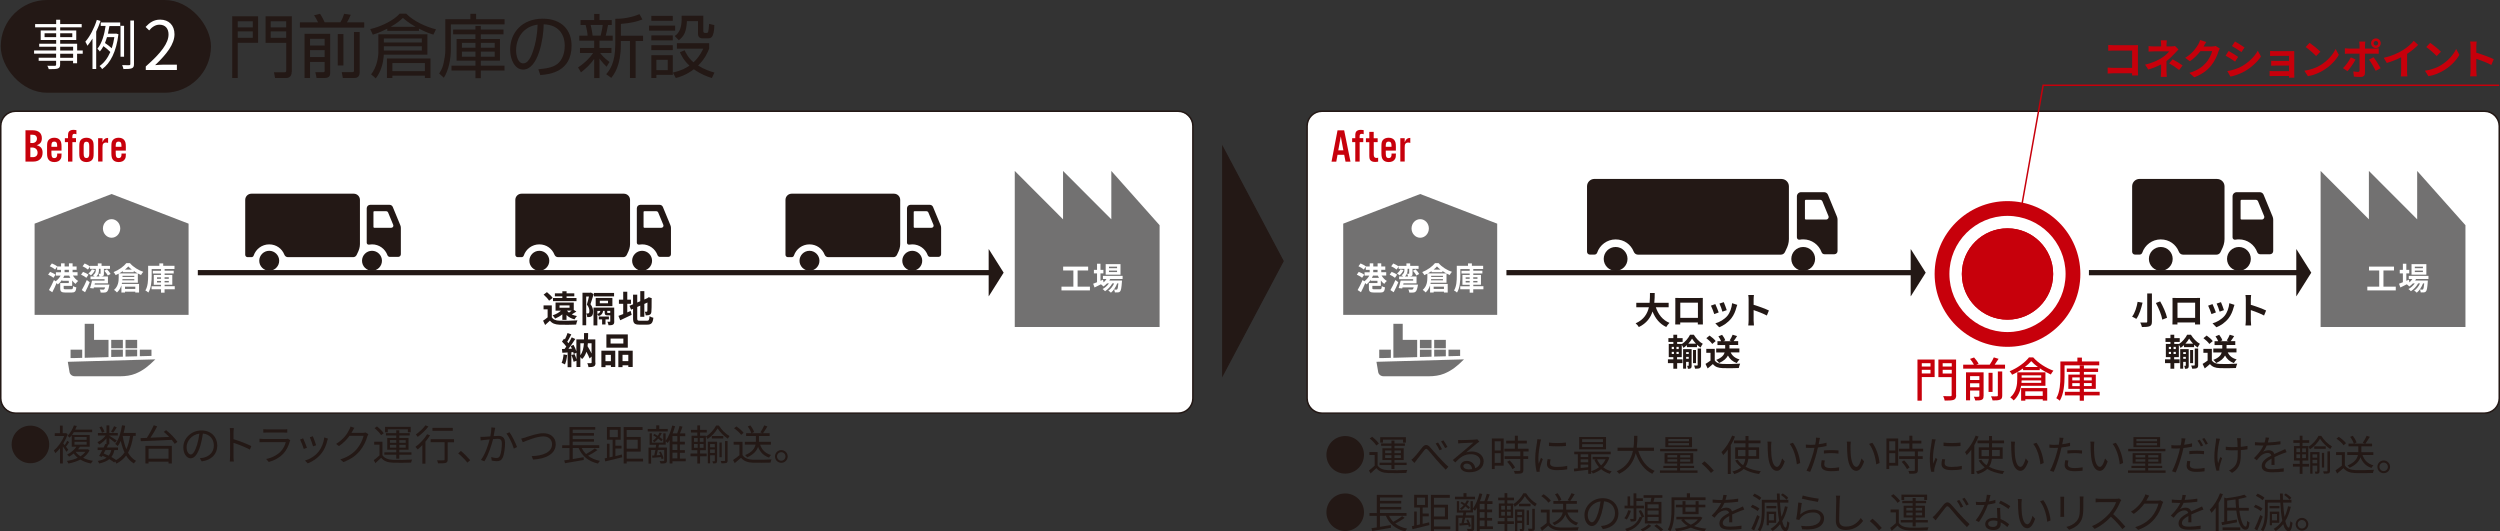 <?xml version="1.0" encoding="UTF-8"?><svg xmlns="http://www.w3.org/2000/svg" viewBox="0 0 478.98 101.81"><rect x="0" y="0" width="478.98" height="101.81" fill="#333333" stroke="none"/><defs><style>.cls-1{fill:#fff;}.cls-2{fill:#c7000b;}.cls-3,.cls-4{fill:#231815;}.cls-5,.cls-6{fill:#727171;}.cls-4,.cls-7{mix-blend-mode:multiply;}.cls-6{fill-rule:evenodd;}.cls-8{isolation:isolate;}</style></defs><g class="cls-8"><g id="_レイヤー_2"><g id="_レイヤー_1-2"><g><g><rect class="cls-1" x=".14" y="21.31" width="228.4" height="57.84" rx="2.83" ry="2.83"/><path class="cls-3" d="M225.71,79.29H2.98c-1.64,0-2.98-1.33-2.98-2.98V24.15c0-1.64,1.33-2.98,2.98-2.98H225.71c1.64,0,2.98,1.33,2.98,2.98v52.17c0,1.64-1.33,2.98-2.98,2.98ZM2.98,21.46c-1.48,0-2.69,1.21-2.69,2.69v52.17c0,1.48,1.21,2.69,2.69,2.69H225.71c1.49,0,2.69-1.21,2.69-2.69V24.15c0-1.48-1.21-2.69-2.69-2.69H2.98Z"/></g><g><rect class="cls-1" x="250.43" y="21.31" width="228.4" height="57.84" rx="2.83" ry="2.83"/><path class="cls-3" d="M476,79.3H253.27c-1.64,0-2.98-1.34-2.98-2.98V24.15c0-1.64,1.34-2.98,2.98-2.98h222.73c1.64,0,2.98,1.34,2.98,2.98v52.17c0,1.64-1.34,2.98-2.98,2.98ZM253.27,21.46c-1.48,0-2.69,1.21-2.69,2.69v52.17c0,1.48,1.21,2.69,2.69,2.69h222.73c1.48,0,2.69-1.21,2.69-2.69V24.15c0-1.48-1.21-2.69-2.69-2.69H253.27Z"/></g><g><polygon class="cls-3" points="234.27 28.2 245.84 50.02 234.27 71.84 234.27 28.2"/><path class="cls-3" d="M234.15,72.32V27.73l.22,.42,11.6,21.88-.03,.05-11.79,22.24Zm.23-43.64v42.7l11.32-21.35-11.32-21.35Z"/></g><g><path class="cls-2" d="M4.88,24.96h1.39c1.12,0,1.75,.55,1.75,1.52,0,.71-.31,1.13-.99,1.34,.81,.23,1.13,.65,1.13,1.44,0,1.06-.67,1.7-1.78,1.7h-1.5v-6Zm1.26,2.45c.57,0,.94-.33,.94-.85,0-.23-.08-.42-.23-.56-.15-.13-.34-.19-.69-.19h-.35v1.59h.33Zm.13,2.7c.59,0,.93-.31,.93-.85,0-.6-.41-1-1.06-1h-.33v1.85h.47Z"/><path class="cls-2" d="M9.85,28.86v.4c0,.78,.13,1.03,.57,1.03,.26,0,.43-.13,.5-.38,.03-.1,.04-.18,.04-.5h.84c0,.61-.04,.81-.17,1.04-.22,.4-.64,.6-1.21,.6-.51,0-.9-.16-1.12-.47-.2-.28-.28-.61-.28-1.22v-1.33c0-.71,.08-1.01,.36-1.28,.24-.23,.59-.36,1.02-.36,.46,0,.82,.14,1.05,.41,.25,.29,.34,.61,.34,1.31v.74h-1.94Zm1.1-.98c0-.53-.16-.75-.55-.75s-.55,.22-.55,.75v.24h1.1v-.24Z"/><path class="cls-2" d="M14.57,27.23h-.7v3.73h-.84v-3.73h-.6v-.75h.6v-.42c0-.54,.06-.77,.28-.95,.18-.15,.42-.23,.77-.23,.19,0,.33,.02,.56,.06v.78c-.23-.07-.26-.08-.38-.08-.3,0-.4,.14-.4,.58v.24h.7v.75Z"/><path class="cls-2" d="M17.94,29.41c0,.7-.08,1.01-.35,1.28-.24,.23-.59,.36-1.02,.36s-.78-.13-1.03-.36c-.26-.27-.35-.58-.35-1.28v-1.38c0-.7,.09-1.01,.35-1.28,.24-.23,.59-.36,1.03-.36s.77,.13,1.02,.36c.27,.27,.35,.58,.35,1.28v1.38Zm-1.91,.05c0,.57,.16,.82,.53,.82s.54-.25,.54-.82v-1.49c0-.58-.16-.82-.54-.82s-.53,.25-.53,.82v1.49Z"/><path class="cls-2" d="M19.64,26.49v.77c.22-.59,.55-.84,1.07-.84v.97c-.16-.06-.27-.08-.41-.08-.23,0-.41,.08-.52,.23s-.14,.3-.14,.72v2.69h-.84v-4.47h.84Z"/><path class="cls-2" d="M22.17,28.86v.4c0,.78,.13,1.03,.57,1.03,.26,0,.43-.13,.5-.38,.03-.1,.04-.18,.04-.5h.84c0,.61-.04,.81-.17,1.04-.22,.4-.64,.6-1.21,.6-.51,0-.9-.16-1.12-.47-.2-.28-.28-.61-.28-1.22v-1.33c0-.71,.08-1.01,.36-1.28,.24-.23,.59-.36,1.02-.36,.46,0,.82,.14,1.05,.41,.25,.29,.34,.61,.34,1.31v.74h-1.94Zm1.1-.98c0-.53-.16-.75-.55-.75s-.55,.22-.55,.75v.24h1.1v-.24Z"/></g><g><path class="cls-2" d="M256.26,29.66l-.24,1.31h-.91l1.15-6h1.27l1.21,6h-.95l-.25-1.31h-1.28Zm.63-3.55l-.49,2.69h.98l-.5-2.69Z"/><path class="cls-2" d="M261.2,27.23h-.7v3.73h-.84v-3.73h-.6v-.75h.6v-.42c0-.54,.06-.77,.28-.95,.18-.15,.42-.23,.77-.23,.19,0,.33,.02,.56,.06v.78c-.23-.07-.26-.08-.38-.08-.3,0-.4,.14-.4,.58v.24h.7v.75Z"/><path class="cls-2" d="M263.96,27.23h-.76v2.39c0,.45,.15,.64,.52,.64,.11,0,.19,0,.32-.05v.76c-.23,.04-.38,.06-.57,.06-.42,0-.73-.11-.91-.33-.16-.2-.21-.41-.21-.98v-2.48h-.65v-.75h.65v-1.22h.84v1.22h.76v.75Z"/><path class="cls-2" d="M265.5,28.86v.4c0,.78,.13,1.03,.57,1.03,.26,0,.43-.13,.5-.38,.03-.1,.04-.18,.04-.5h.84c0,.61-.04,.81-.17,1.04-.22,.4-.64,.6-1.21,.6-.51,0-.9-.16-1.12-.47-.2-.28-.28-.61-.28-1.22v-1.33c0-.71,.08-1.01,.36-1.28,.24-.23,.59-.36,1.02-.36,.46,0,.82,.14,1.05,.41,.25,.29,.34,.61,.34,1.31v.74h-1.94Zm1.1-.98c0-.53-.16-.75-.55-.75s-.55,.22-.55,.75v.24h1.1v-.24Z"/><path class="cls-2" d="M269.13,26.49v.77c.22-.59,.55-.84,1.07-.84v.97c-.16-.06-.27-.08-.41-.08-.23,0-.41,.08-.52,.23s-.14,.3-.14,.72v2.69h-.84v-4.47h.84Z"/></g><g class="cls-7"><path class="cls-3" d="M49.45,3.12v5.08h-3.9v6.75h-1.06V3.12h4.96Zm-3.9,.96v1.17h2.88v-1.17h-2.88Zm0,1.94v1.22h2.88v-1.22h-2.88Zm10.34,7.74c0,1.14-.81,1.19-1.19,1.19h-2l-.21-1.1h1.9c.41,.01,.45-.08,.45-.46v-5.18h-3.96V3.12h5.03V13.76Zm-4.02-9.68v1.17h2.96v-1.17h-2.96Zm0,1.94v1.22h2.96v-1.22h-2.96Z"/><path class="cls-3" d="M60.94,4.27c-.23-.5-.61-1.11-.77-1.34l1.15-.29c.41,.62,.73,1.3,.88,1.63h3.01c.37-.62,.5-.94,.73-1.63l1.26,.19c-.21,.54-.42,.94-.72,1.45h3.3v1.01h-12.32v-1.01h3.47Zm2.32,2.2v7.44c0,.38-.01,1.03-1.03,1.03h-1.58l-.23-1.11h1.41c.28,.01,.37-.01,.37-.3v-1.67h-2.8v3.09h-1.05V6.47h4.91Zm-1.06,.97h-2.8v1.29h2.8v-1.29Zm0,2.16h-2.8v1.34h2.8v-1.34Zm2.51,2.94V6.53h1.09v6.01h-1.09Zm4.2-6.4v7.68c0,1.06-.68,1.13-1.14,1.13h-2.09l-.2-1.13h2c.34,.01,.34-.15,.34-.3V6.13h1.09Z"/><path class="cls-3" d="M80.26,5.91h-6.06v-.42c-1.33,.69-2.21,.98-2.77,1.15l-.5-1.06c2.33-.57,4.51-1.7,5.64-2.96h1.26c1.39,1.41,3.62,2.47,5.7,3l-.5,1.02c-.5-.16-1.3-.4-2.76-1.15v.42Zm1.63,.66v3.9h-8.35c-.11,1.63-.53,3.24-1.55,4.55l-.89-.78c1.09-1.34,1.39-3.29,1.39-4.22v-3.45h9.4Zm-1.07,.8h-7.28v.77h7.28v-.77Zm0,1.49h-7.28v.82h7.28v-.82Zm1.66,6.09h-1.07v-.45h-6.23v.45h-1.05v-3.75h8.35v3.75Zm-2.85-9.81c-1.47-.83-2.12-1.45-2.43-1.71-.37,.34-.99,.95-2.35,1.71h4.77Zm1.78,6.94h-6.23v1.55h6.23v-1.55Z"/><path class="cls-3" d="M90.12,3.68v-1.03h1.1v1.03h5.45v1h-10.29v4.81c0,1.74-.4,3.96-1.34,5.41l-.9-.82c.48-.74,.7-1.25,.86-2.03,.16-.81,.32-1.55,.32-2.52V3.68h4.8Zm6.54,9.83h-4.54v1.47h-1.03v-1.47h-4.59v-.93h4.59v-.96h-3.61V7.47h3.61v-.89h-4.28v-.92h4.28v-.69h1.03v.69h4.35v.92h-4.35v.89h3.67v4.15h-3.67v.96h4.54v.93Zm-5.57-5.3h-2.59v.94h2.59v-.94Zm0,1.68h-2.59v.98h2.59v-.98Zm3.69-1.68h-2.65v.94h2.65v-.94Zm0,1.68h-2.65v.98h2.65v-.98Z"/><path class="cls-3" d="M103.13,13.28c2.08-.19,3.18-.52,3.92-1.26,1.02-1.02,1.15-2.53,1.15-3.34,0-1.55-.77-3.92-4.03-4.02-.03,2.67-1.02,8.67-3.95,8.67-1.55,0-2.48-1.86-2.48-3.81,0-3.29,2.31-5.94,6.25-5.94,3.69,0,5.52,2.25,5.52,5.17,0,5.04-4.24,5.5-5.99,5.63l-.38-1.11Zm-2.35-7.69c-1.9,1.39-1.9,3.7-1.9,4.04,0,.99,.33,2.51,1.37,2.51,.7,0,1.14-.7,1.41-1.21,.4-.78,1.25-3.09,1.34-6.21-.48,.08-1.34,.21-2.21,.86Z"/><path class="cls-3" d="M116.21,12.79c-.42-.42-.86-.88-1.35-1.56v3.73h-1.02v-3.66c-.81,1.11-1.59,1.82-2.53,2.57l-.56-.95c1.11-.74,2.16-1.66,2.88-2.77h-2.51v-.97h2.72v-1.39h-2.85v-.96h1.59c0-.3-.2-1.49-.38-2.04h-.97v-.95h2.61v-1.17h1.02v1.17h2.35v.95h-.72c-.04,.2-.25,1.42-.44,2.04h1.34v.96h-2.53v1.39h2.29v.97h-2.16c.23,.32,.76,.97,1.79,1.72l-.57,.93Zm-1.13-5.97c.17-.58,.34-1.52,.4-2.04h-2.32c.21,.76,.37,1.9,.38,2.04h1.54Zm3.87,.03h4.26v1.01h-1.43v7.09h-1.09V7.86h-1.74v.68c0,4.02-1.26,5.63-1.83,6.38l-.98-.7c.61-.73,1.74-2.08,1.74-5.69V3.6c1.63,.01,3.13-.27,4.64-.89l.56,1.02c-1.06,.4-2.17,.7-4.12,.85v2.27Z"/><path class="cls-3" d="M129.35,4.91v.96h-4.99v-.96h4.99Zm-.45-1.87v.94h-4.11v-.94h4.11Zm0,3.74v.96h-4.11v-.96h4.11Zm0,1.88v.95h-4.11v-.95h4.11Zm0,1.91v3.78h-3.14v.6h-.97v-4.38h4.11Zm-.97,.89h-2.17v1.98h2.17v-1.98Zm8.46,3.49c-.94-.29-2.13-.73-3.45-1.68-1.55,1.17-2.79,1.5-3.46,1.68l-.56-1.04c1.7-.4,2.56-.91,3.17-1.34-1.15-1.06-1.58-2.03-1.82-2.56l.9-.38c.23,.5,.69,1.46,1.7,2.31,.64-.58,1.26-1.34,1.87-2.61h-5.05v-1.05h6.18v1.03c-.23,.58-.73,1.9-2.12,3.25,1.25,.78,2.41,1.14,3.13,1.34l-.49,1.05Zm-1.64-11.91v2.93c0,.13,.04,.34,.32,.34h.31c.19,0,.26-.08,.32-.29,.05-.2,.13-.99,.16-1.45l1,.24c-.04,2.45-.7,2.53-1.18,2.53h-1.06c-.2,0-.89,0-.89-.85v-2.44h-2.12c-.12,2-.49,2.81-1.55,3.66l-.79-.81c.94-.6,1.33-1.71,1.33-3.28,0-.24,0-.4-.01-.6h4.19Z"/></g><rect class="cls-4" x=".14" y="0" width="40.28" height="17.77" rx="8.89" ry="8.89"/><g><path class="cls-1" d="M15.84,10.29h-1.07v1.83h-.77v-.47h-2.48v.71c0,.48-.14,.65-.46,.77-.32,.11-.86,.12-1.72,.12-.04-.2-.17-.48-.27-.65,.62,.02,1.24,.01,1.42,.01,.2-.01,.26-.07,.26-.25v-.71h-3.34v-.59h3.34v-.78H6.53v-.61h4.23v-.72h-3.25v-.57h3.25v-.72h-2.96v-1.82h2.96v-.6H6.73v-.63h4.03v-.83h.77v.83h4.12v.63h-4.12v.6h3.08v1.82h-3.08v.72h3.25v1.29h1.07v.61Zm-5.08-3.17v-.74h-2.22v.74h2.22Zm.77-.74v.74h2.32v-.74h-2.32Zm0,3.3h2.48v-.72h-2.48v.72Zm2.48,.61h-2.48v.78h2.48v-.78Z"/><path class="cls-1" d="M19.26,4.01c-.23,.69-.51,1.39-.83,2.05v7.16h-.71V7.39c-.31,.51-.63,.97-.97,1.38-.07-.19-.28-.59-.4-.78,.89-1.02,1.71-2.6,2.2-4.18l.71,.2Zm.04,.29h3.73v.69h-2.06c-.08,.48-.18,.96-.29,1.46h1.43l.13-.02,.45,.13c-.4,3.34-1.54,5.54-3.12,6.68-.09-.18-.34-.48-.5-.59,.85-.59,1.55-1.49,2.07-2.69-.32-.34-.85-.79-1.32-1.12-.2,.38-.43,.72-.69,1.03-.1-.16-.32-.4-.47-.53,.91-1.09,1.36-2.87,1.57-4.37h-.93v-.69Zm1.2,2.82c-.11,.38-.25,.76-.39,1.12,.46,.3,.97,.69,1.3,1.01,.22-.63,.38-1.34,.5-2.13h-1.41Zm3.27,3.75h-.68V4.94h.68v5.93Zm1.9-6.93V12.25c0,.48-.1,.7-.41,.83-.29,.12-.8,.15-1.61,.15-.04-.2-.13-.54-.25-.75,.62,.02,1.17,.01,1.33,.01,.18-.01,.24-.06,.24-.24V3.94h.7Z"/><path class="cls-1" d="M27.95,12.71c2.97-2.6,4.34-4.48,4.34-6.11,0-1.08-.57-1.87-1.75-1.87-.78,0-1.45,.48-1.96,1.1l-.69-.67c.78-.84,1.59-1.4,2.79-1.4,1.69,0,2.75,1.11,2.75,2.8,0,1.89-1.49,3.81-3.71,5.92,.49-.04,1.07-.09,1.55-.09h2.62v1.02h-5.96v-.7Z"/></g><path class="cls-3" d="M74.63,39.24h-3.7c-.37,0-.67,.3-.67,.67v6.59c0,.24,.22,.42,.46,.37,.18-.03,.37-.05,.56-.05,1.36,0,2.51,.86,2.95,2.07,.07,.2,.26,.33,.47,.33h1.59c.28,0,.51-.23,.51-.51v-5.04c0-.17-.03-.35-.1-.51l-1.45-3.51c-.1-.25-.35-.41-.62-.41Zm-3.08,4.26v-2.9c0-.07,.06-.13,.14-.13h2.3c.16,0,.31,.1,.37,.25l.98,2.37c.11,.26-.09,.55-.37,.55h-3.28c-.07,0-.13-.06-.13-.13Zm-3.77-6.39h-19.61c-.66,0-1.19,.53-1.19,1.19v10.51c0,.26,.21,.46,.46,.46h.73c.19,0,.37-.12,.43-.31,.42-1.24,1.59-2.14,2.97-2.14s2.45,.82,2.91,1.97c.11,.28,.37,.48,.68,.48h12.51c.3,0,.56-.19,.68-.47,.04-.1,.09-.2,.14-.3,.28-.54,.47-1.12,.47-1.73v-8.47c0-.66-.53-1.19-1.19-1.19h0Zm-16.2,10.94c-1.05,0-1.91,.86-1.91,1.91s.86,1.91,1.91,1.91,1.91-.86,1.91-1.91-.86-1.91-1.91-1.91h0Zm19.69,0c-1.05,0-1.91,.86-1.91,1.91s.86,1.91,1.91,1.91,1.91-.86,1.91-1.91-.86-1.91-1.91-1.91h0Z"/><path class="cls-3" d="M126.38,39.24h-3.7c-.37,0-.67,.3-.67,.67v6.59c0,.24,.22,.42,.46,.37,.18-.03,.37-.05,.56-.05,1.36,0,2.51,.86,2.95,2.07,.07,.2,.26,.33,.47,.33h1.59c.28,0,.51-.23,.51-.51v-5.04c0-.17-.03-.35-.1-.51l-1.45-3.51c-.1-.25-.35-.41-.62-.41Zm-3.08,4.26v-2.9c0-.07,.06-.13,.14-.13h2.3c.16,0,.31,.1,.37,.25l.98,2.37c.11,.26-.09,.55-.37,.55h-3.28c-.07,0-.13-.06-.13-.13Zm-3.77-6.39h-19.61c-.66,0-1.19,.53-1.19,1.19v10.51c0,.26,.21,.46,.46,.46h.73c.19,0,.37-.12,.43-.31,.42-1.24,1.59-2.14,2.97-2.14s2.45,.82,2.91,1.97c.11,.28,.37,.48,.68,.48h12.51c.3,0,.56-.19,.68-.47,.04-.1,.09-.2,.14-.3,.28-.54,.47-1.12,.47-1.73v-8.47c0-.66-.53-1.19-1.19-1.19h0Zm-16.2,10.94c-1.05,0-1.91,.86-1.91,1.91s.86,1.91,1.91,1.91,1.91-.86,1.91-1.91-.86-1.91-1.91-1.91h0Zm19.69,0c-1.05,0-1.91,.86-1.91,1.91s.86,1.91,1.91,1.91,1.91-.86,1.91-1.91-.86-1.91-1.91-1.91h0Z"/><path class="cls-3" d="M178.14,39.24h-3.7c-.37,0-.67,.3-.67,.67v6.59c0,.24,.22,.42,.46,.37,.18-.03,.37-.05,.56-.05,1.36,0,2.51,.86,2.95,2.07,.07,.2,.26,.33,.47,.33h1.59c.28,0,.51-.23,.51-.51v-5.04c0-.17-.03-.35-.1-.51l-1.45-3.51c-.1-.25-.35-.41-.62-.41Zm-3.08,4.26v-2.9c0-.07,.06-.13,.14-.13h2.3c.16,0,.31,.1,.37,.25l.98,2.37c.11,.26-.09,.55-.37,.55h-3.28c-.07,0-.13-.06-.13-.13Zm-3.77-6.39h-19.61c-.66,0-1.19,.53-1.19,1.19v10.51c0,.26,.21,.46,.46,.46h.73c.19,0,.37-.12,.43-.31,.42-1.24,1.59-2.14,2.97-2.14s2.45,.82,2.91,1.97c.11,.28,.37,.48,.68,.48h12.51c.3,0,.56-.19,.68-.47,.04-.1,.09-.2,.14-.3,.28-.54,.47-1.12,.47-1.73v-8.47c0-.66-.53-1.19-1.19-1.19h0Zm-16.2,10.94c-1.05,0-1.91,.86-1.91,1.91s.86,1.91,1.91,1.91,1.91-.86,1.91-1.91-.86-1.91-1.91-1.91h0Zm19.69,0c-1.05,0-1.91,.86-1.91,1.91s.86,1.91,1.91,1.91,1.91-.86,1.91-1.91-.86-1.91-1.91-1.91h0Z"/><g><path class="cls-2" d="M408.49,14.46c0-.13,0-.26,0-.42h-3.65c-.31,0-.77,.02-1.03,.05v-1.14c.28,.02,.64,.05,1,.05h3.69v-3.31h-3.59c-.34,0-.77,.02-.99,.03v-1.11c.3,.03,.71,.05,.99,.05h4.02c.23,0,.57,0,.7-.02,0,.18-.02,.5-.02,.74v4.14c0,.28,.02,.7,.03,.94h-1.16Z"/><path class="cls-2" d="M417.38,9.47c-.2,.2-.45,.47-.62,.66-.41,.46-1.02,1.06-1.68,1.57,0,.64,0,1.51,0,2.01,0,.32,.03,.78,.06,1.02h-1.15c.03-.22,.06-.7,.06-1.02v-1.37c-.74,.39-1.59,.72-2.45,.98l-.62-.94c1.54-.34,2.58-.9,3.26-1.34,.62-.4,1.11-.86,1.34-1.2h-2.89c-.29,0-.79,.02-1.04,.04v-1.05c.3,.05,.74,.06,1.02,.06h1.38v-.42c0-.25-.02-.54-.05-.74h1.14c-.02,.19-.05,.49-.05,.74v.42h.96c.25,0,.47-.02,.66-.08l.66,.65Zm-1.13,1.9c.74,.4,1.15,.63,1.92,1.16l-.67,.88c-.7-.55-1.21-.89-1.91-1.27l.66-.77Z"/><path class="cls-2" d="M425.29,9.31c-.09,.15-.2,.38-.26,.58-.22,.71-.67,1.78-1.39,2.67-.76,.93-1.73,1.66-3.23,2.25l-.94-.85c1.64-.49,2.53-1.18,3.22-1.98,.54-.62,1.01-1.58,1.14-2.18h-2.25c-.54,.7-1.23,1.4-2.01,1.94l-.9-.66c1.4-.86,2.09-1.89,2.5-2.57,.12-.2,.29-.57,.36-.84l1.17,.38c-.19,.28-.39,.64-.49,.82l-.02,.04h1.61c.25,0,.51-.04,.7-.1l.82,.5Z"/><path class="cls-2" d="M428.81,10.9l-.58,.9c-.46-.31-1.28-.86-1.82-1.14l.58-.89c.54,.29,1.42,.84,1.82,1.13Zm.65,1.83c1.36-.76,2.47-1.86,3.11-3l.62,1.09c-.74,1.1-1.87,2.12-3.18,2.87-.82,.46-1.96,.86-2.67,.99l-.6-1.06c.9-.15,1.86-.42,2.73-.9Zm.58-3.64l-.6,.89c-.45-.31-1.28-.86-1.81-1.15l.58-.88c.53,.3,1.41,.86,1.82,1.14Z"/><path class="cls-2" d="M439.57,14.34c0,.13,0,.4,0,.54h-1.01c0-.07,0-.2,0-.32h-3.03c-.22,0-.55,.02-.69,.02v-.98c.14,.02,.41,.03,.7,.03h3.02v-1.06h-2.55c-.3,0-.69,0-.87,.02v-.94c.21,.02,.57,.02,.87,.02h2.55v-.97h-2.64c-.3,0-.8,.02-.99,.03v-.97c.21,.02,.7,.04,.99,.04h3.02c.19,0,.49,0,.62-.02,0,.1,0,.37,0,.54v4.01Z"/><path class="cls-2" d="M444.57,12.49c1.36-.81,2.41-2.03,2.91-3.11l.62,1.13c-.61,1.08-1.67,2.18-2.96,2.96-.81,.49-1.84,.94-2.97,1.13l-.67-1.05c1.25-.18,2.29-.58,3.06-1.05Zm0-2.59l-.82,.84c-.42-.45-1.42-1.32-2-1.73l.75-.8c.56,.38,1.6,1.21,2.06,1.69Z"/><path class="cls-2" d="M451.3,11.41c-.37,.71-1.1,1.76-1.54,2.23l-.86-.59c.54-.51,1.17-1.39,1.5-2.06l.9,.42Zm1.81-1.14v3.72c0,.46-.26,.75-.83,.75-.43,0-.9-.02-1.3-.07l-.1-.99c.34,.06,.7,.1,.89,.1,.21,0,.29-.08,.3-.29,0-.3,0-2.83,0-3.21h0s-2.03,0-2.03,0c-.24,0-.55,0-.78,.03v-1.06c.24,.03,.53,.06,.78,.06h2.03v-.64c0-.21-.04-.56-.07-.7h1.18c-.02,.11-.07,.5-.07,.7v.64h1.86c.22,0,.58-.02,.78-.06v1.05c-.25-.02-.56-.02-.78-.02h-1.87Zm1.63,.69c.41,.51,1.05,1.52,1.37,2.1l-.94,.51c-.34-.69-.91-1.66-1.29-2.14l.87-.47Zm-.46-2.68c0-.51,.42-.92,.93-.92s.92,.41,.92,.92-.41,.93-.92,.93-.93-.42-.93-.93Zm.49,0c0,.24,.19,.44,.44,.44s.43-.2,.43-.44-.19-.43-.43-.43-.44,.19-.44,.43Z"/><path class="cls-2" d="M461.17,13.59c0,.35,.02,.85,.07,1.05h-1.26c.03-.19,.06-.7,.06-1.05v-2.62c-.82,.42-1.82,.83-2.75,1.09l-.58-.98c1.4-.3,2.74-.9,3.64-1.45,.81-.5,1.64-1.21,2.09-1.81l.86,.78c-.61,.61-1.33,1.21-2.12,1.72v3.27Z"/><path class="cls-2" d="M467.67,12.49c1.36-.81,2.41-2.03,2.91-3.11l.62,1.13c-.61,1.08-1.67,2.18-2.96,2.96-.81,.49-1.84,.94-2.97,1.13l-.67-1.05c1.25-.18,2.29-.58,3.06-1.05Zm0-2.59l-.82,.84c-.42-.45-1.42-1.32-2-1.73l.75-.8c.56,.38,1.6,1.21,2.06,1.69Z"/><path class="cls-2" d="M477.33,12.45c-.82-.43-2.02-.9-2.89-1.19v2.26c0,.23,.04,.79,.07,1.11h-1.25c.05-.31,.08-.79,.08-1.11v-4.59c0-.29-.02-.69-.08-.97h1.25c-.03,.28-.07,.63-.07,.97v1.17c1.07,.31,2.61,.88,3.34,1.24l-.46,1.1Z"/></g><g><path class="cls-2" d="M370.66,72.24h-2.46v4.52h-.83v-7.87h3.29v3.35Zm-2.46-2.65v.64h1.67v-.64h-1.67Zm1.67,1.96v-.7h-1.67v.7h1.67Zm4.92,4.13c0,.52-.12,.77-.46,.92-.35,.13-.9,.15-1.74,.15-.03-.23-.17-.63-.3-.86,.59,.03,1.22,.02,1.4,.02,.18,0,.23-.06,.23-.22v-3.44h-2.54v-3.36h3.39v6.8Zm-2.59-6.09v.64h1.74v-.64h-1.74Zm1.74,1.98v-.72h-1.74v.72h1.74Z"/><path class="cls-2" d="M384.15,69.87v.77h-8.02v-.77h2.06c-.15-.32-.47-.77-.75-1.11l.78-.27c.33,.36,.71,.86,.86,1.21l-.46,.17h2.59c.3-.42,.61-.98,.79-1.4l.91,.28c-.24,.39-.5,.78-.75,1.12h1.97Zm-4.12,6.01c0,.39-.08,.59-.34,.71-.27,.13-.67,.14-1.24,.14-.05-.21-.17-.53-.28-.72,.4,.02,.79,.02,.9,0,.13,0,.16-.04,.16-.16v-1.02h-1.78v1.87h-.78v-5.37h3.37v4.53Zm-2.58-3.82v.74h1.78v-.74h-1.78Zm1.78,2.14v-.77h-1.78v.77h1.78Zm2.53,.89h-.77v-3.66h.77v3.66Zm1.02-3.92h.83v4.61c0,.44-.1,.67-.41,.79-.3,.13-.77,.16-1.44,.15-.04-.22-.18-.58-.3-.79,.5,.02,.99,.02,1.12,0,.14,0,.19-.04,.19-.17v-4.6Z"/><path class="cls-2" d="M389.54,68.47c.99,1.11,2.49,2.05,3.88,2.55-.18,.21-.38,.5-.5,.73-.68-.3-1.44-.72-2.12-1.19v.36h-3.2v-.32c-.64,.45-1.37,.87-2.1,1.2-.09-.19-.3-.5-.47-.67,1.51-.62,2.98-1.7,3.7-2.65h.81Zm-2.31,5.46c-.16,.98-.56,2.03-1.42,2.79-.13-.15-.47-.47-.66-.58,1.2-1.03,1.34-2.48,1.34-3.55v-1.25h5.4v2.58h-4.66Zm0,.42h5v2.4h-.85v-.25h-3.34v.26h-.81v-2.4Zm3.85-1v-.47h-3.75c0,.15-.02,.31-.03,.47h3.77Zm-3.75-1.44v.45h3.75v-.45h-3.75Zm3.11-1.6c-.5-.37-.94-.75-1.27-1.12-.31,.36-.72,.75-1.21,1.12h2.48Zm-2.41,4.66v.88h3.34v-.88h-3.34Z"/><path class="cls-2" d="M395.55,69.99v2.1c0,1.4-.13,3.39-.91,4.68-.14-.14-.49-.39-.67-.48,.72-1.21,.78-2.93,.78-4.2v-2.84h3.26v-.74h.87v.74h3.32v.75h-6.66Zm6.73,5.76h-3.02v1.03h-.8v-1.03h-2.85v-.69h2.85v-.55h-2.18v-2.74h2.18v-.51h-2.48v-.65h2.48v-.58h.8v.58h2.72v.65h-2.72v.51h2.28v2.74h-2.28v.55h3.02v.69Zm-5.25-2.87h1.43v-.57h-1.43v.57Zm1.43,1.1v-.58h-1.43v.58h1.43Zm.8-1.67v.57h1.5v-.57h-1.5Zm1.5,1.08h-1.5v.58h1.5v-.58Z"/></g><g class="cls-7"><path class="cls-3" d="M2.23,85.15c0-1.99,1.61-3.6,3.6-3.6s3.6,1.61,3.6,3.6-1.61,3.6-3.6,3.6-3.6-1.61-3.6-3.6Z"/><path class="cls-3" d="M12.74,86.57c-.13-.24-.44-.68-.7-1.05v3.28h-.54v-2.93c-.29,.37-.59,.69-.89,.95-.06-.14-.22-.4-.3-.5,.76-.62,1.55-1.7,1.99-2.79h-1.81v-.53h.99v-1.46h.53v1.46h.54l.1-.02,.31,.2c-.21,.62-.5,1.22-.84,1.78,.08,.09,.17,.21,.27,.33,.18-.26,.38-.6,.49-.84l.36,.26c-.19,.3-.42,.64-.61,.88,.2,.25,.38,.47,.45,.57l-.35,.41Zm4.41-.29c-.28,.59-.71,1.06-1.23,1.44,.54,.26,1.18,.46,1.88,.57-.13,.12-.29,.36-.37,.51-.77-.14-1.46-.4-2.04-.75-.68,.36-1.46,.6-2.28,.76-.06-.14-.2-.39-.3-.5,.75-.12,1.47-.31,2.08-.6-.3-.24-.56-.51-.78-.82-.26,.22-.55,.42-.87,.6-.09-.13-.26-.31-.39-.38,.82-.43,1.43-1,1.79-1.52h-.9v-2.19c-.12,.16-.25,.31-.39,.46-.1-.12-.29-.27-.42-.34,.6-.6,1.01-1.4,1.23-2.01l.56,.1c-.09,.22-.19,.46-.31,.7h3.25v.5h-3.52c-.1,.18-.22,.35-.34,.52h3.38v2.26h-1.85c-.12,.17-.24,.34-.38,.5h1.76l.11-.02,.35,.22Zm-2.88-2.02h2.33v-.54h-2.33v.54Zm0,.93h2.33v-.54h-2.33v.54Zm1.14,2.24c.38-.24,.7-.53,.94-.87h-1.86c.23,.34,.54,.62,.92,.87Z"/><path class="cls-3" d="M25.52,83.52c-.2,1.3-.5,2.35-.99,3.21,.4,.69,.9,1.23,1.54,1.57-.14,.11-.33,.34-.41,.5-.62-.36-1.1-.87-1.5-1.51-.47,.62-1.07,1.13-1.85,1.54-.05-.1-.15-.28-.26-.42l-.18,.19c-.25-.2-.57-.42-.93-.63-.46,.38-1.1,.65-1.95,.83-.04-.16-.16-.38-.27-.49,.74-.13,1.3-.33,1.7-.62-.26-.13-.52-.26-.78-.37l-.13,.22-.51-.18c.18-.3,.39-.71,.61-1.13h-.9v-.5h1.15c.12-.24,.23-.47,.33-.69l.21,.05v-1.1c-.4,.47-.91,.91-1.4,1.18-.07-.14-.22-.34-.33-.45,.57-.26,1.18-.75,1.57-1.27h-1.48v-.49h1.64v-1.46h.55v1.46h1.62v.49h-1.62v.04c.34,.2,1.21,.74,1.42,.9l-.33,.42c-.21-.19-.71-.58-1.09-.86v1.19h-.34l.14,.03c-.09,.18-.18,.37-.27,.56h2.13v.5h-.7c-.11,.54-.3,.98-.57,1.33,.35,.19,.67,.4,.92,.58,.68-.38,1.21-.86,1.6-1.46-.3-.65-.54-1.39-.72-2.21-.17,.38-.37,.71-.58,1-.09-.11-.34-.31-.48-.41,.67-.84,1.09-2.17,1.3-3.58l.61,.09c-.08,.47-.18,.94-.3,1.38h2.32v.56h-.48Zm-5.98-.6c-.07-.28-.28-.72-.5-1.05l.45-.18c.22,.32,.44,.74,.52,1.02l-.47,.21Zm.67,3.31c-.11,.22-.23,.44-.34,.65,.32,.13,.64,.27,.95,.42,.24-.29,.4-.64,.5-1.07h-1.12Zm2.17-4.36c-.23,.37-.5,.77-.71,1.03l-.4-.19c.19-.28,.46-.74,.59-1.05l.52,.22Zm1.13,1.67c.15,.92,.38,1.78,.7,2.53,.34-.71,.56-1.56,.7-2.55h-1.39v.02Z"/><path class="cls-3" d="M31.83,82.42c.81,.64,1.75,1.58,2.16,2.23l-.51,.39c-.14-.22-.34-.49-.57-.77-2.17,.12-4.48,.2-5.94,.26l-.04-.59c.35,0,.76-.02,1.2-.04,.47-.71,1.01-1.69,1.33-2.43l.66,.22c-.37,.71-.85,1.53-1.29,2.17,1.09-.04,2.35-.1,3.59-.15-.34-.34-.7-.68-1.04-.97l.46-.34Zm-3.97,3h5.06v3.37h-.63v-.34h-3.83v.35h-.6v-3.38Zm.6,.56v1.9h3.83v-1.9h-3.83Z"/><path class="cls-3" d="M38.28,87.8c.25-.02,.49-.06,.68-.1,1.02-.22,2.01-.98,2.01-2.34,0-1.2-.76-2.18-2.1-2.29-.1,.74-.26,1.54-.47,2.28-.49,1.62-1.12,2.46-1.86,2.46s-1.42-.82-1.42-2.12c0-1.72,1.54-3.22,3.47-3.22s3.04,1.31,3.04,2.91-1.1,2.77-2.98,3.02l-.37-.6Zm-.52-2.59c.2-.66,.35-1.41,.44-2.13-1.52,.19-2.45,1.5-2.45,2.56,0,1,.46,1.44,.81,1.44s.79-.53,1.2-1.86Z"/><path class="cls-3" d="M47.88,86.14c-.87-.47-2.25-1.01-3.14-1.29v2.64c0,.26,.02,.68,.06,.94h-.77c.03-.26,.05-.65,.05-.94v-4.65c0-.22-.02-.58-.06-.83h.78c-.02,.25-.06,.59-.06,.83v1.3c1.06,.32,2.57,.9,3.41,1.32l-.27,.68Z"/><path class="cls-3" d="M55.62,84.34c-.04,.07-.09,.18-.1,.23-.22,.79-.58,1.62-1.17,2.27-.84,.92-1.85,1.39-2.86,1.67l-.5-.57c1.14-.23,2.13-.75,2.81-1.46,.49-.51,.81-1.19,.95-1.77h-4.25c-.19,0-.5,0-.78,.02v-.67c.29,.03,.56,.05,.78,.05h4.21c.18,0,.35-.02,.44-.06l.46,.29Zm-5.17-2.11c.21,.03,.46,.04,.72,.04h3.14c.26,0,.54,0,.73-.04v.66c-.19-.02-.46-.02-.74-.02h-3.13c-.25,0-.5,0-.72,.02v-.66Z"/><path class="cls-3" d="M58.81,85.79l-.61,.22c-.12-.42-.55-1.52-.71-1.8l.59-.23c.16,.34,.58,1.39,.73,1.81Zm4.02-1.76c-.06,.17-.09,.3-.12,.4-.22,.88-.56,1.73-1.14,2.45-.74,.94-1.71,1.56-2.61,1.9l-.53-.54c.93-.26,1.94-.87,2.6-1.7,.57-.7,.98-1.71,1.1-2.73l.69,.22Zm-2.26,1.28l-.59,.21c-.09-.36-.46-1.38-.62-1.74l.58-.2c.14,.32,.53,1.38,.63,1.73Z"/><path class="cls-3" d="M70.57,83.19c-.06,.11-.14,.3-.19,.42-.22,.8-.7,1.89-1.42,2.75-.73,.89-1.68,1.62-3.18,2.17l-.58-.52c1.46-.43,2.46-1.16,3.19-2.01,.62-.74,1.11-1.77,1.27-2.5h-2.7c-.48,.67-1.15,1.38-2.02,1.97l-.55-.42c1.38-.82,2.17-1.98,2.51-2.7,.09-.14,.2-.42,.25-.63l.74,.25c-.14,.21-.28,.47-.36,.62-.06,.11-.12,.22-.19,.34h2.17c.22,0,.39-.02,.52-.07l.54,.32Z"/><path class="cls-3" d="M73.26,87.2c.38,.59,1.08,.86,2.02,.9,.88,.04,2.72,.02,3.68-.05-.07,.14-.17,.41-.19,.58-.9,.04-2.58,.06-3.48,.02-1.05-.04-1.77-.32-2.26-.94-.35,.34-.72,.68-1.11,1.02l-.31-.57c.34-.25,.74-.58,1.1-.92v-2.05h-1.02v-.56h1.58v2.57Zm-.24-3.83c-.24-.4-.78-.95-1.26-1.34l.46-.33c.49,.37,1.04,.91,1.29,1.3l-.48,.37Zm2.9,3.75h-2.28v-.46h2.28v-.49h-1.73v-2.26h1.73v-.48h-1.98v-.45h1.98v-.55h.58v.55h2v.45h-2v.48h1.77v2.26h-1.77v.49h2.33v.46h-2.33v.76h-.58v-.76Zm-1.62-4.3h-.53v-1.04h4.92v1.04h-.55v-.58h-3.84v.58Zm.41,2.02h1.21v-.52h-1.21v.52Zm1.21,.93v-.54h-1.21v.54h1.21Zm.58-1.45v.52h1.23v-.52h-1.23Zm1.23,.91h-1.23v.54h1.23v-.54Z"/><path class="cls-3" d="M82.39,83.41c-.25,.41-.55,.82-.88,1.21v4.21h-.59v-3.55c-.3,.31-.61,.6-.9,.83-.09-.12-.3-.38-.42-.5,.82-.58,1.69-1.5,2.24-2.41l.55,.21Zm-.31-1.69c-.52,.7-1.34,1.48-2.05,1.98-.09-.13-.25-.36-.35-.47,.66-.45,1.43-1.17,1.83-1.74l.57,.22Zm4.9,3.01h-1.21v3.3c0,.37-.09,.55-.35,.65-.27,.09-.72,.09-1.5,.09-.02-.16-.1-.41-.19-.58,.57,.02,1.1,.02,1.25,0,.15,0,.2-.04,.2-.18v-3.29h-2.67v-.57h4.48v.57Zm-.23-2.19h-3.9v-.56h3.9v.56Z"/><path class="cls-3" d="M89.55,88.64c-.51-.64-1.2-1.32-1.77-1.78l.52-.46c.58,.46,1.29,1.19,1.79,1.77l-.54,.46Z"/><path class="cls-3" d="M94.88,81.98c-.03,.14-.06,.31-.1,.46-.04,.23-.11,.7-.2,1.12,.37-.02,.7-.05,.89-.05,.7,0,1.29,.27,1.29,1.34,0,.94-.14,2.19-.46,2.85-.25,.53-.64,.66-1.16,.66-.3,0-.68-.06-.93-.12l-.1-.67c.33,.1,.75,.18,.97,.18,.3,0,.53-.06,.7-.41,.25-.54,.37-1.56,.37-2.42,0-.72-.33-.85-.83-.85-.19,0-.5,.02-.85,.06-.29,1.13-.82,2.91-1.66,4.25l-.66-.26c.81-1.08,1.4-2.87,1.66-3.93-.41,.04-.79,.08-1,.1-.18,.02-.5,.06-.71,.1l-.06-.7c.25,.02,.46,0,.7,0,.26,0,.73-.05,1.21-.09,.11-.57,.2-1.18,.2-1.72l.74,.08Zm2.73,.84c.5,.64,1.18,2.09,1.45,2.83l-.62,.3c-.23-.82-.86-2.21-1.42-2.87l.59-.26Z"/><path class="cls-3" d="M100.73,83.78c.67-.21,2.22-.78,3.38-.78,1.31,0,2.36,.76,2.36,2.09,0,1.9-1.89,2.82-4.33,2.96l-.28-.66c2.07-.06,3.91-.68,3.91-2.3,0-.83-.6-1.48-1.67-1.48-1.3,0-3.32,.87-3.94,1.12l-.3-.7c.29-.06,.58-.14,.87-.23Z"/><path class="cls-3" d="M114.47,86.23c-.53,.39-1.22,.8-1.8,1.09,.61,.47,1.37,.8,2.28,.98-.13,.11-.3,.36-.37,.52-1.83-.42-3.05-1.42-3.72-2.98h-1.13v2.11c.66-.11,1.39-.23,2.09-.35l.02,.53c-1.27,.22-2.64,.46-3.59,.62l-.15-.54c.29-.04,.64-.1,1.01-.15v-2.21h-1.4v-.54h1.4v-3.49h4.93v.5h-4.32v.66h4.08v.49h-4.08v.66h4.08v.49h-4.08v.68h5.09v.54h-3.35c.21,.43,.48,.82,.82,1.15,.57-.31,1.27-.74,1.69-1.08l.49,.32Z"/><path class="cls-3" d="M117.91,87.38c.41-.1,.83-.2,1.24-.3l.06,.53c-1.15,.29-2.38,.58-3.25,.79l-.12-.57,.44-.1v-2.72h.5v2.61l.6-.14v-3.23h-1.1v-2.44h2.64v2.44h-1.01v1.15h1.17v.53h-1.17v1.43Zm-1.1-3.63h1.56v-1.4h-1.56v1.4Zm6.4,4.66h-3.14v.38h-.58v-6.97h3.62v.56h-3.04v1.33h2.69v2.81h-2.69v1.35h3.14v.55Zm-3.14-4.16v1.71h2.11v-1.71h-2.11Z"/><path class="cls-3" d="M127.94,82.67h-3.84v-.49h1.63v-.69h.58v.69h1.63v.49Zm3.46,5.71h-2.56v.42h-.54v-4.5c-.12,.2-.24,.39-.36,.57-.07-.08-.26-.23-.39-.33v.66h-1.3l-.1,.54h1.63v2.5c0,.26-.06,.4-.25,.48-.19,.08-.5,.08-.98,.08-.02-.13-.1-.34-.17-.46,.36,.02,.67,0,.75,0,.1,0,.13-.02,.13-.11v-2.02h-1.22c-.08,.36-.16,.72-.24,1.02l.73-.05c-.07-.18-.16-.38-.25-.55l.34-.1c.23,.42,.45,.97,.51,1.3l-.37,.13c-.02-.11-.06-.24-.1-.38-.61,.05-1.18,.09-1.67,.13l-.05-.43,.41-.02c.07-.29,.15-.66,.22-1.04h-.82v2.61h-.5v-3.07h1.39c.02-.18,.06-.37,.07-.54h-1.25v-2.2h.44v1.78h2.18v-1.78h.45v1.46c.54-.74,1-1.85,1.27-2.95l.54,.13c-.13,.46-.28,.94-.46,1.38h.86c.18-.43,.36-1.01,.46-1.43l.56,.14c-.14,.42-.32,.91-.49,1.29h1.02v.54h-1.03v1.06h.96v.52h-.96v1.08h.96v.52h-.96v1.1h1.12v.54Zm-4.7-3.85c-.14-.14-.35-.32-.59-.5-.22,.26-.47,.5-.72,.69-.07-.07-.24-.21-.34-.27,.26-.18,.51-.4,.73-.66-.21-.14-.43-.28-.64-.39l.25-.27c.2,.1,.42,.23,.63,.37,.14-.2,.26-.41,.35-.62l.42,.1c-.12,.26-.26,.51-.43,.74,.25,.18,.46,.34,.61,.5l-.26,.31Zm3.07-.98h-.93v1.06h.93v-1.06Zm0,1.58h-.93v1.08h.93v-1.08Zm-.93,2.7h.93v-1.1h-.93v1.1Z"/><path class="cls-3" d="M134.13,86.89h1.26v.53h-1.26v1.39h-.53v-1.39h-1.31v-.53h1.31v-.64h-1.1v-2.77h1.1v-.61h-1.22v-.51h1.22v-.86h.53v.86h1.28v.51h-1.28v.61h1.11v2.77h-1.11v.64Zm-1.17-2.24h.71v-.72h-.71v.72Zm0,1.15h.71v-.73h-.71v.73Zm1.83-1.87h-.72v.72h.72v-.72Zm0,1.14h-.72v.73h.72v-.73Zm2.94-3.54c.5,.81,1.29,1.6,2.04,2.01-.1,.13-.23,.35-.32,.51-.74-.46-1.51-1.26-1.96-1.97-.4,.7-1.13,1.52-1.93,2.03-.06-.14-.2-.35-.3-.49,.81-.47,1.57-1.34,1.94-2.09h.53Zm-.34,6.76c0,.21-.04,.34-.17,.42-.14,.08-.33,.08-.62,.08,0-.11-.07-.3-.12-.42h.4c.06,0,.07-.02,.07-.08v-1.06h-.9v1.54h-.44v-4.14h1.78v3.66Zm-1.34-3.21v.62h.9v-.62h-.9Zm.9,1.7v-.66h-.9v.66h.9Zm1.63-2.77h-2.2v-.48h2.2v.48Zm-.3,3.58h-.44v-2.8h.44v2.8Zm.63-3.09h.49v3.72c0,.26-.06,.39-.23,.48-.19,.06-.47,.07-.94,.07-.02-.12-.09-.32-.15-.45,.33,0,.62,0,.71,0,.09,0,.12-.02,.12-.11v-3.71Z"/><path class="cls-3" d="M142.25,87.18c.38,.58,1.07,.86,1.99,.9,.87,.03,2.65,0,3.58-.06-.06,.14-.17,.42-.19,.61-.87,.03-2.51,.05-3.39,.02-1.04-.04-1.75-.33-2.26-.94-.38,.34-.78,.68-1.21,1.02l-.32-.6c.37-.24,.82-.58,1.22-.91v-2.02h-1.11v-.56h1.7v2.55Zm-.25-3.86c-.25-.38-.84-.91-1.36-1.26l.44-.36c.51,.33,1.12,.85,1.39,1.23l-.47,.39Zm3.63,1.87c.34,1,1.02,1.68,2.09,1.98-.14,.12-.3,.34-.38,.5-1.04-.36-1.71-1.04-2.1-2.06-.25,.72-.82,1.46-2.09,2.02-.08-.12-.26-.33-.39-.44,1.38-.56,1.85-1.32,1.99-2.01h-2.05v-.54h2.12c0-.08,0-.15,0-.22v-.89h-1.87v-.53h1c-.1-.36-.39-.9-.69-1.29l.5-.2c.31,.38,.62,.91,.73,1.27l-.48,.22h3.45v.53h-2.05v.9c0,.07,0,.14,0,.22h2.29v.54h-2.07Zm1.4-3.49c-.28,.46-.6,.98-.86,1.32l-.49-.18c.26-.37,.58-.94,.74-1.34l.61,.2Z"/><path class="cls-3" d="M150.91,87.45c0,.67-.54,1.22-1.22,1.22s-1.21-.55-1.21-1.22,.55-1.22,1.21-1.22,1.22,.54,1.22,1.22Zm-.42,0c0-.44-.35-.81-.81-.81s-.81,.37-.81,.81,.37,.82,.81,.82,.81-.36,.81-.82Z"/></g><path class="cls-5" d="M36.13,60.33v-17.48l-14.75-5.68-14.75,5.68v17.48h29.5Zm-14.75-14.78c-.92,0-1.66-.8-1.66-1.78s.74-1.78,1.66-1.78,1.66,.8,1.66,1.78-.74,1.78-1.66,1.78Z"/><polygon class="cls-5" points="212.92 32.75 212.92 42.02 203.67 32.75 203.67 42.02 194.42 32.75 194.42 62.65 222.17 62.65 222.17 43.15 212.92 32.75"/><g><path class="cls-1" d="M10.23,53.23c-.21-.2-.65-.45-1.01-.61l.38-.53c.36,.13,.81,.35,1.04,.55l-.41,.59Zm1.97,1.55v.43c0,.19,.06,.21,.41,.21h1.03c.29,0,.33-.08,.37-.61,.14,.11,.43,.21,.62,.25-.09,.8-.28,.99-.93,.99h-1.15c-.79,0-1.01-.19-1.01-.82v-1h1.64v-.43h-1.27v-.2c-.25,.35-.53,.67-.84,.89-.05-.08-.13-.18-.22-.27-.25,.6-.55,1.24-.83,1.77l-.64-.42c.27-.46,.66-1.22,.96-1.92l.32,.24c.38-.26,.73-.67,.96-1.09h-.91v-.64h.98v-.46h-.74v-.6l-.39,.54c-.21-.2-.66-.47-1.02-.63l.4-.54c.35,.14,.81,.38,1.04,.58h0s.72,0,.72,0v-.6h.68v.6h.83v-.6h.7v.6h.77v.64h-.77v.46h.95v.64h-.89c.25,.42,.62,.82,1.01,1.04-.16,.13-.39,.38-.5,.56-.23-.16-.46-.39-.65-.65v1.03h-1.61Zm1.27-1.54c-.08-.14-.16-.29-.22-.44h-.92c-.06,.15-.14,.3-.22,.44h1.36Zm-1.1-1.09h.83v-.46h-.83v.46Z"/><path class="cls-1" d="M15.91,52.09c.35,.13,.81,.35,1.04,.55l-.41,.59c-.22-.2-.66-.45-1.01-.61l.38-.53Zm-.24,3.48c.28-.46,.67-1.22,.96-1.92l.56,.43c-.26,.64-.58,1.33-.89,1.91l-.64-.42Zm5.29-1.04s-.02,.17-.05,.27c-.11,.62-.25,.94-.41,1.08-.13,.12-.28,.16-.46,.17-.17,.01-.45,.02-.76,0,0-.18-.07-.42-.17-.59,.25,.02,.52,.03,.63,.03,.1,0,.15,0,.21-.05,.07-.05,.13-.17,.19-.38h-2.15l-.06,.21-.68-.08c.14-.39,.28-.97,.38-1.43h2.4v-.27h-2.69v-.52h.8c-.11-.09-.25-.19-.35-.24,.49-.27,.56-.71,.56-.97v-.25h-1.1v-.43l-.4,.57c-.22-.2-.67-.47-1.03-.63l.4-.54c.34,.14,.79,.38,1.03,.57v-.11h1.49v-.47h.72v.47h1.61v.58h-1.16v.9c0,.26-.03,.4-.2,.47-.17,.08-.37,.08-.65,.08-.03-.16-.11-.37-.19-.52,.15,0,.29,0,.34,0,.04,0,.06-.01,.06-.06v-.89h-.31v.28c0,.32-.08,.84-.52,1.19h2.24v1.32h-2.5l-.06,.24h2.82Zm-2.78-2.79c-.16,.4-.47,.77-.76,1.02-.11-.11-.35-.29-.49-.37,.28-.2,.53-.49,.67-.79l.58,.14Zm2.31-.14c.27,.26,.57,.63,.7,.89l-.55,.3c-.11-.26-.4-.65-.66-.92l.52-.26Z"/><path class="cls-1" d="M23.38,54.17c-.01,.08-.03,.16-.05,.23h3.31v1.65h-.72v-.17h-1.97v.17h-.69v-1.39c-.16,.5-.42,1-.85,1.37-.11-.14-.41-.4-.56-.49,.8-.68,.89-1.64,.89-2.35v-.76c-.19,.1-.38,.2-.58,.28-.09-.17-.26-.43-.4-.58,1-.39,1.96-1.1,2.44-1.71h.7c.65,.76,1.62,1.35,2.55,1.66-.16,.17-.32,.41-.43,.61-.2-.08-.41-.18-.61-.29v1.77h-3.04Zm.16-2.22c-.22,.15-.46,.3-.7,.43h3.54c-.25-.14-.51-.29-.75-.46v.23h-2.09v-.21Zm2.19,1.76v-.23h-2.27l-.02,.23h2.29Zm-2.26-.65h2.26v-.22h-2.26v.22Zm1.79-1.4c-.26-.2-.5-.41-.68-.61-.17,.2-.4,.41-.65,.61h1.33Zm-1.31,3.26v.44h1.97v-.44h-1.97Z"/><path class="cls-1" d="M33.47,55.42h-1.94v.65h-.68v-.65h-1.81v-.58h1.81v-.28h-1.39v-1.88h1.39v-.27h-1.57v-.53h1.57v-.33h-1.79v1.31c0,.95-.09,2.33-.64,3.19-.12-.13-.41-.33-.57-.4,.49-.79,.53-1.94,.53-2.79v-1.94h2.15v-.46h.74v.46h2.16v.62h-1.89v.33h1.74v.53h-1.74v.27h1.47v1.88h-1.47v.28h1.94v.58Zm-3.39-2h.77v-.29h-.77v.29Zm.77,.7v-.29h-.77v.29h.77Zm.68-1v.29h.81v-.29h-.81Zm.81,.7h-.81v.29h.81v-.29Z"/></g><g><path class="cls-3" d="M105.7,60.75c.27,.47,.76,.67,1.48,.69,.84,.04,2.49,.01,3.46-.06-.1,.2-.22,.58-.26,.81-.87,.04-2.35,.06-3.21,.02-.83-.04-1.39-.24-1.81-.78-.28,.27-.57,.54-.92,.84l-.39-.83c.27-.17,.59-.41,.87-.64v-1.53h-.78v-.76h1.58v2.23Zm-.5-3.14c-.2-.34-.66-.83-1.05-1.16l.64-.48c.39,.32,.88,.78,1.1,1.11l-.69,.53Zm2.54,3.65v-1.04c-.41,.34-.9,.62-1.38,.82-.09-.15-.34-.48-.48-.62,.6-.2,1.21-.52,1.6-.9h-1.04v-1.56h3.49v1.42l.5,.31c-.3,.2-.61,.39-.89,.55,.29,.14,.63,.25,1,.31-.15,.15-.36,.43-.46,.64-.62-.15-1.13-.43-1.54-.83v.92h-.79Zm2.7-3.57h-4.49v-.6h1.79v-.31h-1.43v-.58h1.43v-.4h.81v.4h1.48v.58h-1.48v.31h1.9v.6Zm-3.24,1.27h1.92v-.45h-1.92v.45Zm1.43,.55c.1,.14,.23,.27,.38,.39,.17-.11,.36-.26,.52-.39h-.9Z"/><path class="cls-3" d="M113.73,56.37c-.18,.6-.41,1.37-.6,1.91,.42,.54,.5,1.02,.5,1.43,0,.43-.09,.74-.31,.89-.11,.08-.23,.12-.38,.14-.12,.01-.27,.02-.43,.01,0-.19-.06-.5-.17-.69,.11,0,.21,0,.28,0s.14-.01,.19-.06c.08-.06,.11-.21,.11-.41,0-.33-.08-.76-.48-1.24,.14-.43,.29-1.04,.4-1.53h-.53v5.5h-.71v-6.24h1.48l.12-.04,.53,.31Zm3.96,5.2c0,.33-.05,.51-.26,.63-.21,.11-.48,.12-.84,.12-.03-.2-.13-.49-.22-.68,.2,0,.39,0,.46,0s.09-.02,.09-.09v-1.13h-.53c-.43,0-.54-.13-.54-.59v-.27h-.3c-.07,.5-.28,.81-.85,1-.04-.1-.15-.27-.25-.36v2.14h-.74v-3.4h3.97v2.63Zm-.04-4.78h-3.86v-.67h3.86v.67Zm-3.52,1.86v-1.57h3.2v1.57h-3.2Zm.32,1.5c.36-.12,.51-.29,.57-.58h-.57v.58Zm1.56,1.05v.97h-.65v-.97h-.63v-.55h1.93v.55h-.65Zm-1.09-3.1h1.57v-.48h-1.57v.48Zm2,1.84v-.38h-.58v.27c0,.12,.01,.13,.12,.13h.32c.08,0,.1,0,.13-.03h.01Z"/><path class="cls-3" d="M120.19,59.85c.22-.09,.43-.18,.64-.27l.19,.74c-.74,.37-1.54,.74-2.19,1.04l-.34-.84c.25-.09,.56-.21,.91-.35v-1.97h-.82v-.79h.82v-1.52h.78v1.52h.71v.79h-.71v1.65Zm3.74,1.61c.39,0,.46-.16,.52-.88,.17,.13,.5,.26,.73,.3-.11,.98-.36,1.32-1.18,1.32h-1.49c-.95,0-1.22-.26-1.22-1.23v-1.8l-.38,.16-.31-.74,.69-.29v-1.84h.8v1.5l.58-.25v-1.93h.78v1.6l.55-.24,.15-.1,.15-.1,.58,.2-.03,.14c0,1.33-.01,2.17-.05,2.46-.02,.32-.15,.49-.36,.58-.2,.09-.5,.1-.73,.1-.02-.21-.08-.53-.17-.7,.12,.01,.27,.01,.34,.01,.08,0,.13-.03,.15-.15,.01-.11,.02-.62,.02-1.62l-.6,.27v2.47h-.78v-2.14l-.58,.25v2.16c0,.41,.06,.48,.49,.48h1.35Z"/><path class="cls-3" d="M108.66,68.01c-.07,.66-.22,1.36-.42,1.81-.15-.09-.46-.24-.64-.3,.2-.41,.32-1.04,.37-1.62l.69,.12Zm5.43,1.47c0,.38-.06,.59-.3,.71s-.57,.15-1.04,.15c-.03-.22-.12-.56-.23-.76,.29,.01,.61,0,.71,0,.09,0,.12-.03,.12-.13v-1.14l-.39,.37c-.13-.35-.36-.83-.61-1.29-.17,.55-.43,1.03-.83,1.41-.06-.11-.2-.27-.33-.38v1.9h-.74v-1.2l-.55,.2c-.06-.35-.25-.89-.41-1.3l.59-.18c.14,.32,.28,.69,.37,1.02v-1.28l-.53,.24c-.02-.11-.05-.22-.09-.36l-.36,.03v2.86h-.72v-2.82l-1.01,.06-.07-.72,.5-.02c.11-.13,.22-.29,.33-.45-.2-.3-.54-.67-.83-.95l.4-.57s.1,.09,.16,.14c.2-.38,.39-.85,.51-1.22l.72,.27c-.25,.48-.53,1.02-.78,1.41,.08,.1,.17,.19,.24,.28,.24-.39,.46-.79,.62-1.13l.68,.32c-.39,.61-.87,1.32-1.31,1.88l.67-.03c-.08-.18-.16-.35-.25-.5l.55-.23c.22,.38,.43,.86,.55,1.24v-2.29h1.46c0-.39,.01-.78,.01-1.21h.78c0,.42,0,.83-.03,1.21h1.41v4.48Zm-2.9-1.43c.44-.57,.62-1.34,.69-2.28h-.69v2.28Zm1.44-2.28c-.01,.19-.03,.38-.06,.56,.27,.45,.56,.96,.77,1.4v-1.96h-.71Z"/><path class="cls-3" d="M115.21,67.19h2.67v3.12h-.83v-.32h-1.04v.35h-.79v-3.15Zm.79,.8v1.21h1.04v-1.21h-1.04Zm4.28-1.38h-4.1v-2.54h4.1v2.54Zm-.85-1.74h-2.45v.95h2.45v-.95Zm1.79,2.32v3.12h-.84v-.32h-1.11v.35h-.8v-3.15h2.75Zm-.84,2v-1.21h-1.11v1.21h1.11Z"/></g><g><path class="cls-3" d="M317.24,58.86c.46,1.37,1.31,2.47,2.62,3-.21,.18-.48,.55-.62,.79-1.27-.6-2.08-1.62-2.63-2.97-.38,1.17-1.13,2.26-2.62,2.98-.13-.23-.38-.53-.62-.71,1.6-.71,2.27-1.88,2.54-3.08h-2.41v-.86h2.55c.07-.66,.06-1.3,.07-1.87h.91c0,.57-.01,1.22-.08,1.87h2.75v.86h-2.46Z"/><path class="cls-3" d="M326.25,61.2c0,.27,.01,.95,.01,.97h-.97v-.39s-3.37,0-3.37,0v.39s-.96,0-.96,0c0-.04,.02-.64,.02-.98v-3.43c0-.2,0-.48-.01-.68,.29,0,.55,.01,.74,.01h3.85c.18,0,.44,0,.69-.01-.01,.21-.01,.47-.01,.68v3.43Zm-4.32-3.21v2.91h3.38v-2.91h-3.38Z"/><path class="cls-3" d="M329.29,59.86l-.85,.32c-.12-.38-.47-1.31-.64-1.62l.84-.3c.17,.36,.51,1.21,.65,1.6Zm3.56-1.46c-.08,.22-.13,.37-.17,.51-.18,.71-.48,1.44-.95,2.05-.65,.84-1.53,1.43-2.35,1.74l-.74-.75c.77-.2,1.74-.74,2.33-1.46,.48-.59,.81-1.53,.89-2.4l.99,.32Zm-2.01,1.02l-.84,.29c-.08-.34-.39-1.19-.57-1.55l.83-.27c.13,.3,.48,1.21,.57,1.53Z"/><path class="cls-3" d="M338.51,60.45c-.72-.38-1.77-.79-2.53-1.04v1.98c0,.2,.03,.69,.06,.97h-1.09c.04-.27,.07-.69,.07-.97v-4.02c0-.25-.02-.6-.07-.85h1.09c-.03,.25-.06,.55-.06,.85v1.03c.94,.27,2.28,.77,2.93,1.09l-.4,.97Z"/><path class="cls-3" d="M321.33,68.84h1.02v.73h-1.02v1.08h-.73v-1.08h-1.04v-.73h1.04v-.42h-.88v-2.53h.88v-.38h-.95v-.72h.95v-.66h.73v.66h1.05v.72h-1.05v.38h.9v.03c.65-.42,1.27-1.17,1.57-1.79h.72c.43,.7,1.08,1.4,1.72,1.74-.15,.2-.31,.48-.42,.72-.23-.15-.46-.34-.69-.54v.46h-1.93v-.39c-.21,.2-.43,.38-.67,.53-.06-.18-.2-.41-.32-.59v2.37h-.9v.42Zm-1.04-1.96h.42v-.42h-.42v.42Zm0,.95h.42v-.41h-.42v.41Zm1.34-1.37h-.43v.42h.43v-.42Zm0,.96h-.43v.41h.43v-.41Zm2.48,2.61c0,.25-.03,.41-.17,.52-.14,.11-.31,.11-.55,.11-.01-.16-.08-.41-.15-.57h.24s.06-.01,.06-.07v-.69h-.5v1.3h-.57v-3.74h1.63v3.14Zm-1.06-2.56v.36h.5v-.36h-.5Zm.5,1.27v-.37h-.5v.37h.5Zm1.38-2.9c-.29-.31-.56-.65-.75-.96-.17,.31-.42,.64-.71,.96h1.46Zm.01,3.73h-.57v-2.51h.57v2.51Zm.32-2.79h.65v3.17c0,.32-.06,.48-.25,.58-.2,.1-.48,.11-.9,.11-.03-.18-.1-.43-.19-.61,.25,0,.5,0,.58,0,.08,0,.11-.03,.11-.1v-3.17Z"/><path class="cls-3" d="M328.53,69.04c.29,.47,.81,.66,1.54,.69,.82,.04,2.39,.01,3.33-.06-.09,.2-.22,.6-.26,.84-.84,.04-2.25,.06-3.08,.02-.86-.03-1.44-.23-1.89-.78-.31,.27-.62,.55-1,.84l-.41-.87c.3-.17,.65-.41,.96-.64v-1.48h-.81v-.76h1.62v2.2Zm-.48-3.14c-.22-.34-.71-.8-1.13-1.11l.62-.5c.42,.29,.93,.73,1.17,1.06l-.66,.55Zm3.53,1.62c.31,.66,.87,1.12,1.7,1.34-.17,.16-.41,.48-.53,.7-.79-.27-1.33-.76-1.69-1.44-.28,.53-.79,1.04-1.7,1.43-.1-.17-.36-.46-.55-.6,1.06-.39,1.47-.92,1.62-1.42h-1.62v-.75h1.72v-.67h-1.48v-.74h.7c-.11-.28-.31-.64-.52-.93l.71-.29c.26,.32,.52,.76,.61,1.06l-.37,.16h1.56l-.36-.13c.2-.31,.45-.77,.58-1.11l.85,.26c-.22,.36-.46,.71-.67,.97h.88v.74h-1.67v.67h1.9v.75h-1.68Z"/></g><g><path class="cls-3" d="M410.5,57.98c-.24,1.04-.62,2.35-1.2,3.12-.21-.14-.59-.34-.81-.43,.56-.71,.91-1.93,1.06-2.84l.95,.16Zm1.79-1.76v5.4c0,.51-.12,.74-.43,.88-.33,.13-.81,.16-1.48,.16-.05-.24-.2-.64-.33-.87,.46,.02,.97,.02,1.13,.01,.15,0,.21-.05,.21-.18v-5.4h.9Zm1.58,1.52c.57,.99,1.14,2.26,1.32,3.14l-.91,.36c-.14-.85-.67-2.16-1.23-3.19l.82-.31Z"/><path class="cls-3" d="M421.51,61.2c0,.27,.01,.95,.01,.97h-.97v-.39s-3.37,0-3.37,0v.39s-.96,0-.96,0c0-.04,.02-.64,.02-.98v-3.43c0-.2,0-.48-.01-.68,.29,0,.55,.01,.74,.01h3.85c.18,0,.44,0,.69-.01-.01,.21-.01,.47-.01,.68v3.43Zm-4.32-3.21v2.91h3.38v-2.91h-3.38Z"/><path class="cls-3" d="M424.55,59.86l-.85,.32c-.12-.38-.47-1.31-.64-1.62l.84-.3c.17,.36,.51,1.21,.65,1.6Zm3.56-1.46c-.08,.22-.13,.37-.17,.51-.18,.71-.48,1.44-.95,2.05-.65,.84-1.53,1.43-2.35,1.74l-.74-.75c.77-.2,1.74-.74,2.33-1.46,.48-.59,.81-1.53,.89-2.4l.99,.32Zm-2.01,1.02l-.84,.29c-.08-.34-.39-1.19-.57-1.55l.83-.27c.13,.3,.48,1.21,.57,1.53Z"/><path class="cls-3" d="M433.77,60.45c-.72-.38-1.77-.79-2.53-1.04v1.98c0,.2,.03,.69,.06,.97h-1.09c.04-.27,.07-.69,.07-.97v-4.02c0-.25-.02-.6-.07-.85h1.09c-.03,.25-.06,.55-.06,.85v1.03c.94,.27,2.28,.77,2.93,1.09l-.4,.97Z"/><path class="cls-3" d="M416.57,68.84h1.02v.73h-1.02v1.08h-.73v-1.08h-1.04v-.73h1.04v-.42h-.88v-2.53h.88v-.38h-.95v-.72h.95v-.66h.73v.66h1.05v.72h-1.05v.38h.9v.03c.65-.42,1.27-1.17,1.57-1.79h.72c.43,.7,1.08,1.4,1.72,1.74-.15,.2-.31,.48-.42,.72-.23-.15-.46-.34-.69-.54v.46h-1.93v-.39c-.21,.2-.43,.38-.67,.53-.06-.18-.2-.41-.32-.59v2.37h-.9v.42Zm-1.04-1.96h.42v-.42h-.42v.42Zm0,.95h.42v-.41h-.42v.41Zm1.34-1.37h-.43v.42h.43v-.42Zm0,.96h-.43v.41h.43v-.41Zm2.48,2.61c0,.25-.03,.41-.17,.52-.14,.11-.31,.11-.55,.11-.01-.16-.08-.41-.15-.57h.24s.06-.01,.06-.07v-.69h-.5v1.3h-.57v-3.74h1.63v3.14Zm-1.06-2.56v.36h.5v-.36h-.5Zm.5,1.27v-.37h-.5v.37h.5Zm1.38-2.9c-.29-.31-.56-.65-.75-.96-.17,.31-.42,.64-.71,.96h1.46Zm.01,3.73h-.57v-2.51h.57v2.51Zm.32-2.79h.65v3.17c0,.32-.06,.48-.25,.58-.2,.1-.48,.11-.9,.11-.03-.18-.1-.43-.19-.61,.25,0,.5,0,.58,0,.08,0,.11-.03,.11-.1v-3.17Z"/><path class="cls-3" d="M423.77,69.04c.29,.47,.81,.66,1.54,.69,.82,.04,2.39,.01,3.33-.06-.09,.2-.22,.6-.26,.84-.84,.04-2.25,.06-3.08,.02-.86-.03-1.44-.23-1.89-.78-.31,.27-.62,.55-1,.84l-.41-.87c.3-.17,.65-.41,.96-.64v-1.48h-.81v-.76h1.62v2.2Zm-.48-3.14c-.22-.34-.71-.8-1.13-1.11l.62-.5c.42,.29,.93,.73,1.17,1.06l-.66,.55Zm3.53,1.62c.31,.66,.87,1.12,1.7,1.34-.17,.16-.41,.48-.53,.7-.79-.27-1.33-.76-1.69-1.44-.28,.53-.79,1.04-1.7,1.43-.1-.17-.36-.46-.55-.6,1.06-.39,1.47-.92,1.62-1.42h-1.62v-.75h1.72v-.67h-1.48v-.74h.7c-.11-.28-.31-.64-.52-.93l.71-.29c.26,.32,.52,.76,.61,1.06l-.37,.16h1.56l-.36-.13c.2-.31,.45-.77,.58-1.11l.85,.26c-.22,.36-.46,.71-.67,.97h.88v.74h-1.67v.67h1.9v.75h-1.68Z"/></g><g><path class="cls-1" d="M208.82,54.92v.72h-5.45v-.72h2.28v-3.1h-1.96v-.74h4.79v.74h-2.02v3.1h2.35Z"/><path class="cls-1" d="M212.7,53.46c-.05,.1-.11,.19-.17,.29h2.43s0,.16-.01,.25c-.08,1.17-.18,1.65-.34,1.82-.11,.14-.25,.19-.4,.2-.14,.02-.37,.02-.61,.01-.01-.17-.07-.41-.16-.56,.19,.02,.35,.02,.43,.02,.08,0,.13-.01,.18-.07,.08-.09,.16-.4,.22-1.12h-.23c-.25,.67-.71,1.4-1.2,1.78-.12-.14-.32-.3-.5-.4,.46-.29,.86-.82,1.12-1.38h-.35c-.32,.58-.88,1.17-1.4,1.5-.11-.14-.3-.32-.47-.42,.44-.22,.91-.64,1.22-1.08h-.36c-.22,.23-.45,.43-.7,.59-.09-.11-.32-.32-.47-.42-.43,.22-.86,.43-1.23,.61l-.26-.72c.2-.08,.46-.18,.74-.29v-1.69h-.6v-.67h.6v-1.18h.66v1.18h.56v.67h-.56v1.42l.48-.21,.12,.51c.22-.19,.4-.4,.55-.64h-.68v-.6h3.77v.6h-2.39Zm1.98-.83h-2.84v-2.03h2.84v2.03Zm-.66-1.54h-1.55v.29h1.55v-.29Zm0,.75h-1.55v.29h1.55v-.29Z"/></g><polygon class="cls-5" points="463.11 32.75 463.11 42.02 453.86 32.75 453.86 42.02 444.61 32.75 444.61 62.65 472.36 62.65 472.36 43.15 463.11 32.75"/><g><path class="cls-1" d="M459.01,54.92v.72h-5.45v-.72h2.28v-3.1h-1.96v-.74h4.79v.74h-2.02v3.1h2.35Z"/><path class="cls-1" d="M462.89,53.46c-.05,.1-.11,.19-.17,.29h2.43s0,.16-.01,.25c-.08,1.17-.18,1.65-.34,1.82-.11,.14-.25,.19-.4,.2-.14,.02-.37,.02-.61,.01-.01-.17-.07-.41-.16-.56,.19,.02,.35,.02,.43,.02,.08,0,.13-.01,.18-.07,.08-.09,.16-.4,.22-1.12h-.23c-.25,.67-.71,1.4-1.2,1.78-.12-.14-.32-.3-.5-.4,.46-.29,.86-.82,1.12-1.38h-.35c-.32,.58-.88,1.17-1.4,1.5-.11-.14-.3-.32-.47-.42,.44-.22,.91-.64,1.22-1.08h-.36c-.22,.23-.45,.43-.7,.59-.09-.11-.32-.32-.47-.42-.43,.22-.86,.43-1.23,.61l-.26-.72c.2-.08,.46-.18,.74-.29v-1.69h-.6v-.67h.6v-1.18h.66v1.18h.56v.67h-.56v1.42l.48-.21,.12,.51c.22-.19,.4-.4,.55-.64h-.68v-.6h3.77v.6h-2.39Zm1.98-.83h-2.84v-2.03h2.84v2.03Zm-.66-1.54h-1.55v.29h1.55v-.29Zm0,.75h-1.55v.29h1.55v-.29Z"/></g><g class="cls-7"><path class="cls-3" d="M254.13,87.14c0-1.99,1.61-3.6,3.6-3.6s3.6,1.61,3.6,3.6-1.61,3.6-3.6,3.6-3.6-1.61-3.6-3.6Z"/><path class="cls-3" d="M263.93,89.18c.38,.59,1.08,.86,2.02,.9,.88,.04,2.72,.02,3.68-.05-.07,.14-.17,.41-.19,.58-.9,.04-2.58,.06-3.48,.02-1.05-.04-1.77-.32-2.26-.94-.35,.34-.72,.68-1.11,1.02l-.31-.57c.34-.25,.74-.58,1.1-.92v-2.05h-1.02v-.56h1.58v2.57Zm-.24-3.83c-.24-.4-.78-.95-1.26-1.34l.46-.33c.49,.37,1.04,.91,1.29,1.3l-.48,.37Zm2.9,3.75h-2.28v-.46h2.28v-.49h-1.73v-2.26h1.73v-.48h-1.98v-.45h1.98v-.55h.58v.55h2v.45h-2v.48h1.77v2.26h-1.77v.49h2.33v.46h-2.33v.76h-.58v-.76Zm-1.62-4.3h-.53v-1.04h4.92v1.04h-.55v-.58h-3.84v.58Zm.41,2.02h1.21v-.52h-1.21v.52Zm1.21,.93v-.54h-1.21v.54h1.21Zm.58-1.45v.52h1.23v-.52h-1.23Zm1.23,.91h-1.23v.54h1.23v-.54Z"/><path class="cls-3" d="M270.96,87.58c.42-.42,1.1-1.33,1.55-1.88,.46-.54,.89-.62,1.41-.09,.46,.48,1.09,1.27,1.6,1.81,.48,.53,1.25,1.36,1.97,2l-.5,.57c-.6-.57-1.33-1.38-1.87-2-.51-.58-1.11-1.35-1.49-1.75-.34-.36-.49-.31-.75,.02-.37,.46-1.03,1.33-1.42,1.82-.17,.21-.34,.46-.47,.62l-.58-.61c.19-.14,.36-.3,.57-.53Zm5.32-1.52l-.47,.21c-.2-.42-.48-.92-.75-1.29l.46-.2c.2,.3,.57,.9,.76,1.28Zm1.05-.43l-.46,.22c-.22-.42-.5-.91-.78-1.27l.45-.21c.21,.28,.6,.88,.78,1.25Z"/><path class="cls-3" d="M283.42,84.63c-.14,.1-.32,.22-.44,.3-.39,.3-1.46,1.23-2.06,1.74,.36-.12,.72-.17,1.07-.17,1.32,0,2.27,.8,2.27,1.87,0,1.28-1.06,2.11-2.73,2.11-1.08,0-1.74-.48-1.74-1.14,0-.54,.49-1.04,1.22-1.04,.99,0,1.53,.66,1.63,1.4,.62-.24,.98-.7,.98-1.34,0-.78-.78-1.34-1.78-1.34-1.3,0-2.02,.55-3.03,1.58l-.46-.47c.66-.54,1.67-1.39,2.13-1.78,.44-.37,1.42-1.2,1.82-1.55-.42,.02-1.97,.09-2.38,.11-.18,0-.37,.02-.54,.05l-.02-.66c.18,.02,.4,.02,.56,.02,.41,0,2.29-.06,2.7-.1,.23-.02,.34-.04,.43-.06l.37,.46Zm-1.37,5.24c-.07-.62-.45-1.05-1.05-1.05-.36,0-.63,.22-.63,.49,0,.39,.46,.62,1.05,.62,.22,0,.44-.02,.63-.05Z"/><path class="cls-3" d="M288.09,89.22h-1.72v.65h-.54v-5.86h2.26v5.21Zm-1.72-4.68v1.77h1.16v-1.77h-1.16Zm1.16,4.14v-1.85h-1.16v1.85h1.16Zm4.33-2.18v.9h.93v.53h-.93v2.14c0,.33-.09,.51-.33,.6-.25,.09-.65,.1-1.3,.1-.02-.16-.1-.4-.19-.55,.5,.02,.94,.02,1.06,0,.14,0,.18-.04,.18-.16v-2.13h-3.02v-.53h3.02v-.9h-3.06v-.53h2.01v-1.01h-1.66v-.53h1.66v-.95h.58v.95h1.72v.53h-1.72v1.01h2.06v.53h-1.02Zm-2.63,1.71c.41,.4,.86,.97,1.04,1.36l-.5,.32c-.18-.39-.61-.98-1.02-1.41l.48-.27Z"/><path class="cls-3" d="M295.27,84.18c-.05,.14-.12,.39-.15,.54-.15,.73-.38,2.14-.38,3.03,0,.38,.02,.7,.06,1.09,.14-.36,.31-.82,.44-1.13l.34,.26c-.2,.56-.49,1.4-.56,1.77-.02,.11-.04,.26-.04,.35l.02,.28-.58,.04c-.16-.56-.29-1.47-.29-2.54,0-1.17,.26-2.53,.35-3.17,.02-.18,.06-.39,.06-.56l.72,.06Zm1.81,3.84c-.07,.29-.1,.51-.1,.73,0,.36,.24,.71,1.33,.71,.71,0,1.32-.06,1.96-.21v.67c-.48,.1-1.14,.16-1.97,.16-1.33,0-1.92-.44-1.92-1.18,0-.29,.06-.6,.13-.94l.58,.06Zm-.31-3.23c.86,.14,2.46,.11,3.25,0v.66c-.85,.09-2.38,.09-3.25,0v-.66Z"/><path class="cls-3" d="M308.35,87.66c-.25,.76-.66,1.38-1.18,1.88,.46,.35,1,.62,1.62,.77-.13,.11-.29,.33-.36,.46-.64-.18-1.2-.49-1.67-.88-.49,.38-1.03,.65-1.59,.84-.06-.14-.21-.34-.31-.45v.5h-.57v-.78c-.97,.12-1.95,.23-2.69,.32l-.06-.53c.22-.02,.48-.04,.76-.07v-2.69h-.69v-.5h6.99v.5h-3.74v3.24c.53-.16,1.05-.42,1.5-.76-.37-.4-.66-.87-.88-1.41l.34-.1h-.69v-.47h2.75l.1-.02,.36,.14Zm-.65-1.57h-5.14v-2.36h5.14v2.36Zm-4.86,.94v.54h1.45v-.54h-1.45Zm0,1.54h1.45v-.56h-1.45v.56Zm0,1.09c.46-.05,.95-.1,1.45-.15v-.49h-1.45v.64Zm4.28-5.51h-4v.55h4v-.55Zm0,.95h-4v.56h4v-.56Zm-1.14,2.89c.18,.44,.46,.84,.78,1.18,.36-.34,.66-.73,.86-1.18h-1.65Z"/><path class="cls-3" d="M313.88,86.38c.56,1.76,1.6,3.21,3.14,3.84-.14,.14-.34,.38-.45,.56-1.54-.73-2.55-2.14-3.18-3.96-.38,1.54-1.25,3.07-3.19,3.96-.09-.16-.28-.37-.45-.49,1.98-.86,2.78-2.4,3.11-3.91h-2.95v-.61h3.05c.12-.84,.11-1.64,.12-2.27h.64c0,.64-.02,1.43-.13,2.27h3.3v.61h-3.01Z"/><path class="cls-3" d="M325.23,90.13v.46h-7.2v-.46h3.3v-.46h-2.64v-.42h2.64v-.44h-2.41v-1.99h5.49v1.99h-2.52v.44h2.69v.42h-2.69v.46h3.33Zm-.04-3.67h-7.12v-.46h7.12v.46Zm-1.01-.78h-5.11v-1.93h5.11v1.93Zm-4.7,1.96h1.86v-.45h-1.86v.45Zm1.86,.81v-.46h-1.86v.46h1.86Zm2.26-4.34h-3.96v.43h3.96v-.43Zm0,.78h-3.96v.44h3.96v-.44Zm.24,2.31h-1.93v.45h1.93v-.45Zm0,.8h-1.93v.46h1.93v-.46Z"/><path class="cls-3" d="M327.81,90.62c-.51-.64-1.2-1.32-1.77-1.78l.52-.46c.58,.46,1.29,1.19,1.79,1.77l-.54,.46Z"/><path class="cls-3" d="M332.42,83.64c-.22,.56-.51,1.13-.82,1.66v5.52h-.57v-4.66c-.28,.39-.58,.74-.88,1.04-.06-.14-.22-.44-.34-.58,.81-.76,1.58-1.95,2.05-3.16l.56,.18Zm2.54,4.25c-.06,.55-.21,1.07-.53,1.54,.8,.44,1.81,.71,2.94,.85-.13,.13-.27,.36-.35,.54-1.13-.17-2.13-.48-2.94-.97-.4,.39-.98,.73-1.81,.98-.06-.13-.23-.38-.36-.49,.78-.2,1.32-.48,1.69-.81-.47-.36-.86-.79-1.16-1.3l.5-.16c.24,.42,.58,.77,1.01,1.06,.26-.38,.38-.79,.43-1.23h-1.93v-2.19h1.97v-.78h-2.21v-.54h2.21v-.86h.58v.86h2.3v.54h-2.3v.78h2.04v2.19h-2.08Zm-.55-.5c0-.12,0-.24,0-.36v-.82h-1.42v1.18h1.42Zm.59-1.18v.82c0,.12,0,.24,0,.36h1.48v-1.18h-1.47Z"/><path class="cls-3" d="M339.33,85.38c0,.5,0,1.22,.06,1.87,.13,1.33,.51,2.2,1.07,2.2,.41,0,.78-.82,.98-1.62l.5,.58c-.47,1.34-.96,1.8-1.5,1.8-.74,0-1.46-.74-1.68-2.8-.08-.69-.09-1.65-.09-2.11,0-.18,0-.51-.05-.7l.77,.02c-.03,.19-.06,.56-.06,.77Zm5.58,3.33l-.65,.26c-.14-1.42-.62-2.99-1.37-3.92l.62-.22c.71,.92,1.28,2.54,1.39,3.88Z"/><path class="cls-3" d="M349.94,85.46c-.52,.12-1.09,.21-1.64,.27-.07,.34-.16,.71-.25,1.05-.29,1.14-.82,2.77-1.24,3.63l-.7-.23c.47-.82,1.03-2.42,1.33-3.54,.07-.26,.14-.55,.2-.84-.26,.02-.5,.02-.72,.02-.35,0-.64-.02-.92-.03l-.02-.62c.38,.05,.66,.06,.95,.06,.26,0,.54-.02,.85-.03,.06-.29,.1-.54,.12-.7,.02-.22,.04-.49,.02-.66l.78,.06c-.06,.18-.11,.47-.14,.63l-.12,.58c.51-.06,1.03-.16,1.51-.29v.63Zm-.31,2.77c-.07,.26-.11,.51-.11,.71,0,.38,.18,.74,1.3,.74,.51,0,1.06-.06,1.54-.15l-.02,.65c-.42,.06-.95,.1-1.53,.1-1.25,0-1.9-.38-1.9-1.17,0-.3,.05-.6,.12-.94l.6,.06Zm-.2-1.93c.42-.04,.94-.06,1.45-.06,.46,0,.94,.02,1.37,.06l-.02,.61c-.4-.05-.87-.1-1.33-.1-.5,0-.98,.03-1.46,.09v-.6Z"/><path class="cls-3" d="M354.54,85.38c0,.5,0,1.22,.06,1.87,.13,1.33,.51,2.2,1.07,2.2,.41,0,.78-.82,.98-1.62l.5,.58c-.47,1.34-.96,1.8-1.5,1.8-.74,0-1.46-.74-1.68-2.8-.08-.69-.09-1.65-.09-2.11,0-.18,0-.51-.05-.7l.77,.02c-.03,.19-.06,.56-.06,.77Zm5.58,3.33l-.65,.26c-.14-1.42-.62-2.99-1.37-3.92l.62-.22c.71,.92,1.28,2.54,1.39,3.88Z"/><path class="cls-3" d="M363.68,89.22h-1.72v.65h-.54v-5.86h2.26v5.21Zm-1.72-4.68v1.77h1.16v-1.77h-1.16Zm1.16,4.14v-1.85h-1.16v1.85h1.16Zm4.33-2.18v.9h.93v.53h-.93v2.14c0,.33-.09,.51-.33,.6-.25,.09-.65,.1-1.3,.1-.02-.16-.1-.4-.19-.55,.5,.02,.94,.02,1.06,0,.14,0,.18-.04,.18-.16v-2.13h-3.02v-.53h3.02v-.9h-3.06v-.53h2.01v-1.01h-1.66v-.53h1.66v-.95h.58v.95h1.72v.53h-1.72v1.01h2.06v.53h-1.02Zm-2.63,1.71c.41,.4,.86,.97,1.04,1.36l-.5,.32c-.18-.39-.61-.98-1.02-1.41l.48-.27Z"/><path class="cls-3" d="M370.87,84.18c-.05,.14-.12,.39-.15,.54-.15,.73-.38,2.14-.38,3.03,0,.38,.02,.7,.06,1.09,.14-.36,.31-.82,.44-1.13l.34,.26c-.2,.56-.49,1.4-.56,1.77-.02,.11-.04,.26-.04,.35l.02,.28-.58,.04c-.16-.56-.29-1.47-.29-2.54,0-1.17,.26-2.53,.35-3.17,.02-.18,.06-.39,.06-.56l.72,.06Zm1.81,3.84c-.07,.29-.1,.51-.1,.73,0,.36,.24,.71,1.33,.71,.71,0,1.32-.06,1.96-.21v.67c-.48,.1-1.14,.16-1.97,.16-1.33,0-1.92-.44-1.92-1.18,0-.29,.06-.6,.13-.94l.58,.06Zm-.31-3.23c.86,.14,2.46,.11,3.25,0v.66c-.85,.09-2.38,.09-3.25,0v-.66Z"/><path class="cls-3" d="M379.08,83.64c-.22,.56-.51,1.13-.82,1.66v5.52h-.57v-4.66c-.28,.39-.58,.74-.88,1.04-.06-.14-.22-.44-.34-.58,.81-.76,1.58-1.95,2.05-3.16l.56,.18Zm2.54,4.25c-.06,.55-.21,1.07-.53,1.54,.8,.44,1.81,.71,2.94,.85-.13,.13-.27,.36-.35,.54-1.13-.17-2.13-.48-2.94-.97-.4,.39-.98,.73-1.81,.98-.06-.13-.23-.38-.36-.49,.78-.2,1.32-.48,1.69-.81-.47-.36-.86-.79-1.16-1.3l.5-.16c.24,.42,.58,.77,1.01,1.06,.26-.38,.38-.79,.43-1.23h-1.93v-2.19h1.97v-.78h-2.21v-.54h2.21v-.86h.58v.86h2.3v.54h-2.3v.78h2.04v2.19h-2.08Zm-.55-.5c0-.12,0-.24,0-.36v-.82h-1.42v1.18h1.42Zm.59-1.18v.82c0,.12,0,.24,0,.36h1.48v-1.18h-1.47Z"/><path class="cls-3" d="M385.99,85.38c0,.5,0,1.22,.06,1.87,.13,1.33,.51,2.2,1.07,2.2,.41,0,.78-.82,.98-1.62l.5,.58c-.47,1.34-.96,1.8-1.5,1.8-.74,0-1.46-.74-1.68-2.8-.08-.69-.09-1.65-.09-2.11,0-.18,0-.51-.05-.7l.77,.02c-.03,.19-.06,.56-.06,.77Zm5.58,3.33l-.65,.26c-.14-1.42-.62-2.99-1.37-3.92l.62-.22c.71,.92,1.28,2.54,1.39,3.88Z"/><path class="cls-3" d="M396.6,85.46c-.52,.12-1.09,.21-1.64,.27-.07,.34-.16,.71-.25,1.05-.29,1.14-.82,2.77-1.24,3.63l-.7-.23c.47-.82,1.03-2.42,1.33-3.54,.07-.26,.14-.55,.2-.84-.26,.02-.5,.02-.72,.02-.35,0-.64-.02-.92-.03l-.02-.62c.38,.05,.66,.06,.95,.06,.26,0,.54-.02,.85-.03,.06-.29,.1-.54,.12-.7,.02-.22,.04-.49,.02-.66l.78,.06c-.06,.18-.11,.47-.14,.63l-.12,.58c.51-.06,1.03-.16,1.51-.29v.63Zm-.31,2.77c-.07,.26-.11,.51-.11,.71,0,.38,.18,.74,1.3,.74,.51,0,1.06-.06,1.54-.15l-.02,.65c-.42,.06-.95,.1-1.53,.1-1.25,0-1.9-.38-1.9-1.17,0-.3,.05-.6,.12-.94l.6,.06Zm-.2-1.93c.42-.04,.94-.06,1.45-.06,.46,0,.94,.02,1.37,.06l-.02,.61c-.4-.05-.87-.1-1.33-.1-.5,0-.98,.03-1.46,.09v-.6Z"/><path class="cls-3" d="M401.2,85.38c0,.5,0,1.22,.06,1.87,.13,1.33,.51,2.2,1.07,2.2,.41,0,.78-.82,.98-1.62l.5,.58c-.47,1.34-.96,1.8-1.5,1.8-.74,0-1.46-.74-1.68-2.8-.08-.69-.09-1.65-.09-2.11,0-.18,0-.51-.05-.7l.77,.02c-.03,.19-.06,.56-.06,.77Zm5.58,3.33l-.65,.26c-.14-1.42-.62-2.99-1.37-3.92l.62-.22c.71,.92,1.28,2.54,1.39,3.88Z"/><path class="cls-3" d="M414.91,90.13v.46h-7.2v-.46h3.3v-.46h-2.64v-.42h2.64v-.44h-2.41v-1.99h5.49v1.99h-2.52v.44h2.69v.42h-2.69v.46h3.33Zm-.04-3.67h-7.12v-.46h7.12v.46Zm-1.01-.78h-5.11v-1.93h5.11v1.93Zm-4.7,1.96h1.86v-.45h-1.86v.45Zm1.86,.81v-.46h-1.86v.46h1.86Zm2.26-4.34h-3.96v.43h3.96v-.43Zm0,.78h-3.96v.44h3.96v-.44Zm.24,2.31h-1.93v.45h1.93v-.45Zm0,.8h-1.93v.46h1.93v-.46Z"/><path class="cls-3" d="M419.97,85.58c-.52,.11-1.09,.21-1.64,.26-.07,.35-.16,.71-.25,1.06-.29,1.13-.82,2.77-1.24,3.62l-.7-.23c.47-.82,1.03-2.42,1.33-3.54,.07-.26,.14-.55,.2-.84-.26,.02-.5,.02-.72,.02-.35,0-.64,0-.92-.03l-.02-.62c.38,.05,.66,.06,.95,.06,.26,0,.54-.02,.85-.03,.06-.29,.1-.54,.12-.7,.02-.22,.04-.49,.02-.65l.78,.06c-.06,.17-.11,.47-.14,.62l-.12,.58c.51-.06,1.03-.16,1.51-.29v.64Zm-.31,2.77c-.07,.26-.11,.51-.11,.72,0,.37,.18,.73,1.3,.73,.51,0,1.06-.06,1.54-.15l-.02,.65c-.42,.06-.95,.11-1.53,.11-1.25,0-1.9-.39-1.9-1.17,0-.3,.05-.6,.12-.94l.6,.06Zm-.2-1.93c.42-.03,.94-.06,1.45-.06,.46,0,.94,.02,1.37,.06l-.02,.61c-.4-.05-.87-.09-1.34-.09-.5,0-.98,.02-1.46,.08v-.6Zm2.21-.89c-.16-.33-.43-.81-.65-1.11l.42-.18c.21,.29,.5,.78,.66,1.1l-.43,.19Zm.66-1.62c.22,.3,.53,.8,.68,1.1l-.43,.19c-.18-.35-.44-.81-.66-1.11l.42-.18Z"/><path class="cls-3" d="M425.33,84.08c-.05,.14-.1,.36-.14,.51-.25,1.15-.51,2.87-.22,4.17,.11-.34,.27-.81,.42-1.2l.35,.22c-.19,.55-.43,1.35-.51,1.74-.02,.12-.04,.26-.04,.35l.02,.27-.54,.06c-.16-.48-.42-1.51-.42-2.51,0-1.28,.2-2.5,.3-3.16,.03-.18,.04-.39,.04-.53l.75,.07Zm5.27,2.01c-.36,.06-.81,.11-1.28,.14v.27c0,1.82,0,3.11-1.68,4.1l-.58-.46c.25-.1,.58-.3,.78-.5,.85-.74,.89-1.62,.89-3.15v-.23c-.34,.02-.68,.02-1.01,.02-.38,0-.93-.02-1.28-.06v-.64c.34,.06,.85,.09,1.27,.09,.33,0,.66,0,1-.02-.02-.5-.03-1.02-.05-1.22-.02-.18-.05-.35-.07-.47h.74c-.02,.14-.02,.29-.02,.46s0,.7,0,1.19c.46-.04,.91-.1,1.29-.18v.66Z"/><path class="cls-3" d="M435.19,89.09c.02-.3,.03-.82,.03-1.23-.74,.4-1.25,.81-1.25,1.33,0,.62,.62,.71,1.43,.71,.62,0,1.46-.07,2.16-.19l-.02,.65c-.6,.07-1.48,.13-2.17,.13-1.14,0-2.05-.24-2.05-1.21s.94-1.53,1.86-2.01c-.08-.33-.37-.49-.71-.49-.52,0-1,.26-1.37,.58-.22,.22-.45,.51-.72,.83l-.54-.41c1.01-.98,1.53-1.79,1.82-2.42h-.33c-.33,0-.87-.02-1.3-.05v-.6c.42,.05,.98,.08,1.33,.08,.17,0,.34,0,.52,0,.11-.35,.18-.71,.2-.98l.66,.06c-.06,.22-.13,.55-.24,.91,.81-.04,1.67-.11,2.42-.24v.59c-.79,.12-1.77,.19-2.63,.22-.18,.41-.42,.85-.71,1.21,.29-.18,.74-.3,1.1-.3,.51,0,.93,.25,1.05,.72,.54-.26,1.02-.45,1.44-.64,.24-.1,.43-.2,.66-.31l.26,.6c-.2,.06-.49,.17-.7,.25-.45,.18-1.02,.41-1.62,.69,0,.46,.02,1.13,.02,1.51h-.62Z"/><path class="cls-3" d="M441.14,88.87h1.26v.53h-1.26v1.39h-.53v-1.39h-1.31v-.53h1.31v-.64h-1.1v-2.77h1.1v-.61h-1.22v-.51h1.22v-.86h.53v.86h1.28v.51h-1.28v.61h1.11v2.77h-1.11v.64Zm-1.17-2.24h.71v-.72h-.71v.72Zm0,1.15h.71v-.73h-.71v.73Zm1.83-1.87h-.72v.72h.72v-.72Zm0,1.14h-.72v.73h.72v-.73Zm2.94-3.54c.5,.81,1.29,1.6,2.04,2.01-.1,.13-.23,.35-.32,.51-.74-.46-1.51-1.26-1.96-1.97-.4,.7-1.13,1.52-1.93,2.03-.06-.14-.2-.35-.3-.49,.81-.47,1.57-1.34,1.94-2.09h.53Zm-.34,6.76c0,.21-.04,.34-.17,.42-.14,.08-.33,.08-.62,.08,0-.11-.07-.3-.12-.42h.4c.06,0,.07-.02,.07-.08v-1.06h-.9v1.54h-.44v-4.14h1.78v3.66Zm-1.34-3.21v.62h.9v-.62h-.9Zm.9,1.7v-.66h-.9v.66h.9Zm1.63-2.77h-2.2v-.48h2.2v.48Zm-.3,3.58h-.44v-2.8h.44v2.8Zm.63-3.09h.49v3.72c0,.26-.06,.39-.23,.48-.19,.06-.47,.07-.94,.07-.02-.12-.09-.32-.15-.45,.33,0,.62,0,.71,0,.09,0,.12-.02,.12-.11v-3.71Z"/><path class="cls-3" d="M449.26,89.17c.38,.58,1.07,.86,1.99,.9,.87,.03,2.65,0,3.58-.06-.06,.14-.17,.42-.19,.61-.87,.03-2.51,.05-3.39,.02-1.04-.04-1.75-.33-2.26-.94-.38,.34-.78,.68-1.21,1.02l-.32-.6c.37-.24,.82-.58,1.22-.91v-2.02h-1.11v-.56h1.69v2.55Zm-.25-3.86c-.25-.38-.84-.91-1.36-1.26l.44-.36c.51,.33,1.12,.85,1.39,1.23l-.47,.39Zm3.63,1.87c.34,1,1.02,1.68,2.09,1.98-.14,.12-.3,.34-.38,.5-1.04-.36-1.71-1.04-2.1-2.06-.25,.72-.82,1.46-2.09,2.02-.08-.12-.26-.33-.39-.44,1.38-.56,1.85-1.32,1.99-2.01h-2.05v-.54h2.12c0-.08,0-.15,0-.22v-.89h-1.87v-.53h1c-.1-.36-.39-.9-.69-1.29l.5-.2c.31,.38,.62,.91,.73,1.27l-.48,.22h3.45v.53h-2.05v.9c0,.07,0,.14,0,.22h2.29v.54h-2.07Zm1.4-3.49c-.28,.46-.6,.98-.86,1.32l-.49-.18c.26-.37,.58-.94,.74-1.34l.61,.2Z"/><path class="cls-3" d="M457.92,89.44c0,.67-.54,1.22-1.22,1.22s-1.21-.55-1.21-1.22,.55-1.22,1.21-1.22,1.22,.54,1.22,1.22Zm-.42,0c0-.44-.35-.81-.81-.81s-.81,.37-.81,.81,.37,.82,.81,.82,.81-.36,.81-.82Z"/><path class="cls-3" d="M254.13,98.14c0-1.99,1.61-3.6,3.6-3.6s3.6,1.61,3.6,3.6-1.61,3.6-3.6,3.6-3.6-1.61-3.6-3.6Z"/><path class="cls-3" d="M269.13,99.22c-.53,.39-1.22,.8-1.8,1.09,.61,.47,1.37,.8,2.28,.98-.13,.11-.3,.36-.37,.52-1.83-.42-3.05-1.42-3.72-2.98h-1.13v2.11c.66-.11,1.39-.23,2.09-.35l.02,.53c-1.27,.22-2.64,.46-3.59,.62l-.15-.54c.29-.04,.64-.1,1.02-.15v-2.21h-1.4v-.54h1.4v-3.49h4.93v.5h-4.32v.66h4.08v.49h-4.08v.66h4.08v.49h-4.08v.68h5.09v.54h-3.35c.21,.43,.48,.82,.82,1.15,.57-.31,1.27-.74,1.69-1.08l.49,.32Z"/><path class="cls-3" d="M272.57,100.37c.41-.1,.83-.2,1.24-.3l.06,.53c-1.15,.29-2.38,.58-3.25,.79l-.12-.57,.44-.1v-2.72h.5v2.61l.6-.14v-3.23h-1.1v-2.44h2.64v2.44h-1.01v1.15h1.17v.53h-1.17v1.43Zm-1.1-3.63h1.56v-1.4h-1.56v1.4Zm6.4,4.66h-3.14v.38h-.58v-6.97h3.62v.56h-3.04v1.33h2.69v2.81h-2.69v1.35h3.14v.55Zm-3.14-4.16v1.71h2.11v-1.71h-2.11Z"/><path class="cls-3" d="M282.6,95.66h-3.84v-.49h1.63v-.69h.58v.69h1.63v.49Zm3.46,5.71h-2.56v.42h-.54v-4.5c-.12,.2-.24,.39-.36,.57-.07-.08-.26-.23-.39-.33v.66h-1.3l-.1,.54h1.63v2.5c0,.26-.06,.4-.25,.48-.19,.08-.5,.08-.98,.08-.02-.13-.1-.34-.17-.46,.36,.02,.67,0,.75,0,.1,0,.13-.02,.13-.11v-2.02h-1.22c-.08,.36-.16,.72-.24,1.02l.73-.05c-.07-.18-.16-.38-.25-.55l.34-.1c.23,.42,.45,.97,.51,1.3l-.37,.13c-.02-.11-.06-.24-.1-.38-.61,.05-1.18,.09-1.67,.13l-.05-.43,.41-.02c.07-.29,.15-.66,.22-1.04h-.82v2.61h-.5v-3.07h1.39c.02-.18,.06-.37,.07-.54h-1.25v-2.2h.44v1.78h2.18v-1.78h.45v1.46c.54-.74,1-1.85,1.27-2.95l.54,.13c-.13,.46-.28,.94-.46,1.38h.86c.18-.43,.36-1.01,.46-1.43l.56,.14c-.14,.42-.32,.91-.49,1.29h1.02v.54h-1.03v1.06h.96v.52h-.96v1.08h.96v.52h-.96v1.1h1.12v.54Zm-4.7-3.85c-.14-.14-.35-.32-.59-.5-.22,.26-.47,.5-.72,.69-.07-.07-.24-.21-.34-.27,.26-.18,.51-.4,.73-.66-.21-.14-.43-.28-.64-.39l.25-.27c.2,.1,.42,.23,.63,.37,.14-.2,.26-.41,.35-.62l.42,.1c-.12,.26-.26,.51-.43,.74,.25,.18,.46,.34,.61,.5l-.26,.31Zm3.07-.98h-.93v1.06h.93v-1.06Zm0,1.58h-.93v1.08h.93v-1.08Zm-.93,2.7h.93v-1.1h-.93v1.1Z"/><path class="cls-3" d="M288.79,99.87h1.26v.53h-1.26v1.39h-.53v-1.39h-1.31v-.53h1.31v-.64h-1.1v-2.77h1.1v-.61h-1.22v-.51h1.22v-.86h.53v.86h1.28v.51h-1.28v.61h1.11v2.77h-1.11v.64Zm-1.17-2.24h.71v-.72h-.71v.72Zm0,1.15h.71v-.73h-.71v.73Zm1.83-1.87h-.72v.72h.72v-.72Zm0,1.14h-.72v.73h.72v-.73Zm2.94-3.54c.5,.81,1.29,1.6,2.04,2.01-.1,.13-.23,.35-.32,.51-.74-.46-1.51-1.26-1.96-1.97-.4,.7-1.13,1.52-1.93,2.03-.06-.14-.2-.35-.3-.49,.81-.47,1.57-1.34,1.94-2.09h.53Zm-.34,6.76c0,.21-.04,.34-.17,.42-.14,.08-.33,.08-.62,.08,0-.11-.07-.3-.12-.42h.4c.06,0,.07-.02,.07-.08v-1.06h-.9v1.54h-.44v-4.14h1.78v3.66Zm-1.34-3.21v.62h.9v-.62h-.9Zm.9,1.7v-.66h-.9v.66h.9Zm1.63-2.77h-2.2v-.48h2.2v.48Zm-.3,3.58h-.44v-2.8h.44v2.8Zm.63-3.09h.49v3.72c0,.26-.06,.39-.23,.48-.19,.06-.47,.07-.94,.07-.02-.12-.09-.32-.15-.45,.33,0,.62,0,.71,0,.09,0,.12-.02,.12-.11v-3.71Z"/><path class="cls-3" d="M296.91,100.17c.38,.58,1.07,.86,1.99,.9,.87,.03,2.65,0,3.58-.06-.06,.14-.17,.42-.19,.61-.87,.03-2.51,.05-3.39,.02-1.04-.04-1.75-.33-2.26-.94-.38,.34-.78,.68-1.21,1.02l-.32-.6c.37-.24,.82-.58,1.22-.91v-2.02h-1.11v-.56h1.69v2.55Zm-.25-3.86c-.25-.38-.84-.91-1.36-1.26l.44-.36c.51,.33,1.12,.85,1.39,1.23l-.47,.39Zm3.63,1.87c.34,1,1.02,1.68,2.09,1.98-.14,.12-.3,.34-.38,.5-1.04-.36-1.71-1.04-2.1-2.06-.25,.72-.82,1.46-2.09,2.02-.08-.12-.26-.33-.39-.44,1.38-.56,1.85-1.32,1.99-2.01h-2.05v-.54h2.12c0-.08,0-.15,0-.22v-.89h-1.87v-.53h1c-.1-.36-.39-.9-.69-1.29l.5-.2c.31,.38,.62,.91,.73,1.27l-.48,.22h3.45v.53h-2.05v.9c0,.07,0,.14,0,.22h2.29v.54h-2.07Zm1.4-3.49c-.28,.46-.6,.98-.86,1.32l-.49-.18c.26-.37,.58-.94,.74-1.34l.61,.2Z"/><path class="cls-3" d="M306.73,100.78c.25-.02,.49-.06,.68-.1,1.02-.22,2.01-.98,2.01-2.34,0-1.2-.76-2.18-2.1-2.29-.1,.74-.26,1.54-.47,2.28-.49,1.62-1.12,2.46-1.86,2.46s-1.42-.82-1.42-2.12c0-1.72,1.54-3.22,3.47-3.22s3.04,1.31,3.04,2.91-1.1,2.77-2.98,3.02l-.37-.6Zm-.52-2.59c.2-.66,.35-1.41,.44-2.13-1.52,.19-2.45,1.5-2.45,2.56,0,1,.46,1.44,.81,1.44s.79-.53,1.2-1.86Z"/><path class="cls-3" d="M312.47,97.86c-.17,.62-.48,1.26-.79,1.68-.11-.08-.33-.21-.47-.27,.34-.38,.59-.97,.74-1.52l.52,.11Zm.49-.45h-1.71v-.53h.58v-1.78h.49v1.78h.65v-2.36h.54v.95h1.25v.52h-1.25v.89h1.46v.53h-1.46v1.94c0,.26-.04,.4-.22,.48-.18,.08-.45,.09-.85,.09-.02-.15-.08-.34-.15-.49,.27,0,.51,0,.59,0,.07,0,.1-.02,.1-.09v-1.93Zm1.7,1.74c-.46,1.35-1.45,2.2-2.97,2.67-.06-.15-.2-.36-.33-.49,1.44-.38,2.37-1.14,2.8-2.34l.35,.11c-.11-.34-.33-.85-.57-1.22l.46-.15c.26,.4,.52,.92,.62,1.26l-.38,.15h.03Zm1.71,1.58c-.4,.41-1.06,.84-1.64,1.08-.09-.1-.27-.28-.4-.38,.58-.23,1.22-.65,1.54-.99l.5,.3Zm-.14-4.58c.06-.24,.11-.52,.16-.77h-1.5v-.51h3.61v.51h-1.5c-.06,.26-.14,.53-.22,.77h1.54v4.14h-3.18v-4.14h1.1Zm1.55,.47h-2.12v.77h2.12v-.77Zm0,1.2h-2.12v.78h2.12v-.78Zm0,1.22h-2.12v.78h2.12v-.78Zm-.37,1.42c.42,.29,.98,.72,1.25,1.02l-.46,.32c-.27-.29-.81-.74-1.25-1.04l.45-.3Z"/><path class="cls-3" d="M320.81,95.82v1.74c0,1.23-.1,3.03-.78,4.24-.1-.1-.35-.27-.49-.33,.66-1.14,.71-2.75,.71-3.9v-2.29h2.93v-.78h.61v.78h2.98v.54h-5.96Zm5.37,3.38c-.36,.69-.92,1.2-1.61,1.59,.7,.25,1.5,.42,2.35,.5-.13,.12-.28,.35-.34,.5-.98-.13-1.87-.35-2.63-.7-.85,.35-1.82,.57-2.81,.69-.04-.14-.16-.37-.25-.5,.86-.09,1.71-.25,2.46-.51-.51-.3-.94-.69-1.26-1.14l.32-.12h-1.23v-.49h4.52l.1-.02,.38,.2Zm-3.82-.68v-1.32h-1.27v-.49h1.27v-.7h.57v.7h1.93v-.7h.58v.7h1.29v.49h-1.29v1.32h-3.08Zm.3,.99c.3,.41,.75,.74,1.29,1.02,.55-.26,1.02-.59,1.35-1.02h-2.65Zm.26-2.31v.84h1.93v-.84h-1.93Z"/><path class="cls-3" d="M331.29,100.09c.02-.3,.03-.82,.03-1.23-.74,.4-1.25,.81-1.25,1.33,0,.62,.62,.71,1.43,.71,.62,0,1.46-.07,2.16-.19l-.02,.65c-.6,.07-1.48,.13-2.17,.13-1.14,0-2.05-.24-2.05-1.21s.94-1.53,1.86-2.01c-.08-.33-.37-.49-.71-.49-.52,0-1,.26-1.37,.58-.22,.22-.45,.51-.72,.83l-.54-.41c1.01-.98,1.53-1.79,1.82-2.42h-.33c-.33,0-.87-.02-1.3-.05v-.6c.42,.05,.98,.08,1.33,.08,.17,0,.34,0,.52,0,.11-.35,.18-.71,.2-.98l.66,.06c-.06,.22-.13,.55-.24,.91,.81-.04,1.67-.11,2.42-.24v.59c-.79,.12-1.77,.19-2.63,.22-.18,.41-.42,.85-.71,1.21,.29-.18,.74-.3,1.1-.3,.51,0,.93,.25,1.05,.72,.54-.26,1.02-.45,1.44-.64,.24-.1,.43-.2,.66-.31l.26,.6c-.2,.06-.49,.17-.7,.25-.45,.18-1.02,.41-1.62,.69,0,.46,.02,1.13,.02,1.51h-.62Z"/><path class="cls-3" d="M336.74,97.92c-.28-.25-.85-.58-1.32-.79l.34-.43c.46,.18,1.04,.5,1.33,.74l-.34,.48Zm.4,1.06c-.3,.87-.71,1.9-1.06,2.66l-.54-.32c.32-.64,.79-1.72,1.12-2.65l.47,.3Zm-.04-3.15c-.27-.26-.83-.62-1.29-.84l.34-.42c.46,.2,1.03,.53,1.31,.8l-.35,.46Zm5.41,1.27c-.24,1.05-.58,1.95-1.05,2.72,.18,.78,.4,1.25,.65,1.27,.14,0,.26-.44,.31-1.23,.1,.12,.34,.26,.43,.3-.15,1.29-.44,1.64-.74,1.63-.47-.02-.82-.51-1.06-1.37-.4,.52-.87,.95-1.42,1.31-.09-.1-.3-.3-.41-.4,.68-.4,1.22-.92,1.66-1.57-.19-.93-.31-2.12-.38-3.47h-2.41v1.6c0,1.16-.12,2.81-.87,3.91-.1-.1-.32-.25-.45-.31,.71-1.04,.78-2.52,.78-3.6v-2.13h2.92c-.02-.39-.03-.79-.04-1.2h.54c0,.41,.02,.81,.04,1.2h1.62v.53h-1.6c.06,1.02,.15,1.97,.27,2.73,.3-.6,.52-1.28,.68-2.02l.52,.1Zm-2.18,.29h-1.9v-.46h1.9v.46Zm-1.43,2.77v.48h-.42v-2.62h1.82v2.14h-1.4Zm0-1.68v1.22h.97v-1.22h-.97Zm3.37-2.75c-.22-.27-.66-.65-1.05-.9l.33-.3c.38,.23,.85,.58,1.06,.86l-.34,.34Z"/><path class="cls-3" d="M344.9,98.58c.76-.66,1.62-.95,2.56-.95,1.21,0,2.02,.73,2.02,1.65,0,1.42-1.25,2.38-4.2,2.13l-.19-.66c2.5,.3,3.72-.42,3.72-1.5,0-.63-.58-1.07-1.39-1.07-1.06,0-1.89,.38-2.45,1.05-.11,.14-.18,.27-.24,.4l-.6-.14c.16-.72,.35-2.38,.4-3.21l.68,.09c-.1,.54-.24,1.7-.31,2.21Zm.49-3.65c.68,.22,2.36,.54,3.06,.61l-.15,.62c-.75-.1-2.47-.46-3.08-.62l.17-.61Z"/><path class="cls-3" d="M352.55,94.97c-.04,.26-.06,.54-.08,.79-.03,.9-.1,2.77-.1,3.95,0,.87,.56,1.18,1.29,1.18,1.46,0,2.28-.82,2.85-1.64l.44,.55c-.54,.75-1.56,1.74-3.3,1.74-1.14,0-1.92-.48-1.92-1.77,0-1.18,.08-3.17,.08-4.01,0-.29-.02-.57-.07-.8h.81Z"/><path class="cls-3" d="M360,101.62c-.51-.64-1.2-1.32-1.77-1.78l.52-.46c.58,.46,1.29,1.19,1.79,1.77l-.54,.46Z"/><path class="cls-3" d="M363.79,100.18c.38,.59,1.08,.86,2.02,.9,.88,.04,2.72,.02,3.68-.05-.07,.14-.17,.41-.19,.58-.9,.04-2.58,.06-3.48,.02-1.05-.04-1.77-.32-2.26-.94-.35,.34-.72,.68-1.11,1.02l-.31-.57c.34-.25,.74-.58,1.1-.92v-2.05h-1.02v-.56h1.58v2.57Zm-.24-3.83c-.24-.4-.78-.95-1.26-1.34l.46-.33c.49,.37,1.04,.91,1.29,1.3l-.48,.37Zm2.9,3.75h-2.28v-.46h2.28v-.49h-1.73v-2.26h1.73v-.48h-1.98v-.45h1.98v-.55h.58v.55h2v.45h-2v.48h1.77v2.26h-1.77v.49h2.33v.46h-2.33v.76h-.58v-.76Zm-1.62-4.3h-.53v-1.04h4.92v1.04h-.55v-.58h-3.84v.58Zm.41,2.02h1.21v-.52h-1.21v.52Zm1.21,.93v-.54h-1.21v.54h1.21Zm.58-1.45v.52h1.23v-.52h-1.23Zm1.23,.91h-1.23v.54h1.23v-.54Z"/><path class="cls-3" d="M370.82,98.58c.42-.42,1.1-1.33,1.55-1.88,.46-.54,.89-.62,1.41-.09,.46,.48,1.09,1.27,1.6,1.81,.48,.53,1.25,1.36,1.97,2l-.5,.57c-.6-.57-1.33-1.38-1.87-2-.51-.58-1.11-1.35-1.49-1.75-.34-.36-.49-.31-.75,.02-.37,.46-1.03,1.33-1.42,1.82-.17,.21-.34,.46-.47,.62l-.58-.61c.19-.14,.36-.3,.57-.53Zm5.32-1.52l-.47,.21c-.2-.42-.48-.92-.75-1.29l.46-.2c.2,.3,.57,.9,.76,1.28Zm1.05-.43l-.46,.22c-.22-.42-.5-.91-.78-1.27l.45-.21c.21,.28,.6,.88,.78,1.25Z"/><path class="cls-3" d="M382.3,96.38c-.42,.12-.91,.22-1.43,.29-.39,1.12-1.09,2.5-1.73,3.35l-.62-.32c.66-.77,1.34-2.03,1.7-2.96-.23,.02-.46,.02-.7,.02-.3,0-.62,0-.92-.02l-.05-.6c.3,.04,.63,.06,.98,.06,.28,0,.58-.02,.88-.04,.12-.44,.23-.94,.25-1.37l.71,.06c-.08,.29-.18,.77-.31,1.22,.42-.06,.83-.16,1.23-.29l.02,.59Zm.93,.92c-.02,.33-.02,.56,0,.86,0,.29,.04,.81,.06,1.29,.68,.25,1.23,.64,1.64,.99l-.34,.54c-.34-.3-.76-.66-1.27-.9,0,.12,0,.23,0,.32,0,.63-.42,1.15-1.39,1.15-.87,0-1.58-.36-1.58-1.14,0-.73,.69-1.2,1.58-1.2,.26,0,.52,.02,.75,.07-.02-.65-.06-1.42-.08-1.97h.64Zm-.54,2.53c-.25-.07-.52-.11-.8-.11-.58,0-.97,.26-.97,.62s.3,.62,.91,.62c.65,0,.86-.36,.86-.75,0-.1,0-.23,0-.38Zm2.11-2.32c-.42-.36-1.28-.85-1.81-1.09l.31-.5c.58,.26,1.48,.77,1.86,1.06l-.36,.53Z"/><path class="cls-3" d="M387.3,96.38c0,.5,0,1.22,.06,1.87,.13,1.33,.51,2.2,1.07,2.2,.41,0,.78-.82,.98-1.62l.5,.58c-.47,1.34-.96,1.8-1.5,1.8-.74,0-1.46-.74-1.68-2.8-.08-.69-.09-1.65-.09-2.11,0-.18,0-.51-.05-.7l.77,.02c-.03,.19-.06,.56-.06,.77Zm5.58,3.33l-.65,.26c-.14-1.42-.62-2.99-1.37-3.92l.62-.22c.71,.92,1.28,2.54,1.39,3.88Z"/><path class="cls-3" d="M395.48,95.17c-.02,.15-.02,.38-.02,.58v2.67c0,.2,0,.46,.02,.61h-.74c0-.12,.03-.38,.03-.62v-2.66c0-.14-.02-.42-.03-.58h.74Zm3.7-.06c-.02,.19-.03,.42-.03,.69v1.29c0,1.92-.26,2.55-.83,3.24-.52,.62-1.32,.97-1.9,1.17l-.52-.55c.74-.18,1.42-.5,1.92-1.06,.58-.66,.67-1.31,.67-2.82v-1.26c0-.26-.02-.5-.04-.69h.74Z"/><path class="cls-3" d="M406.41,95.82c-.05,.06-.15,.24-.2,.35-.27,.69-.78,1.62-1.34,2.34,.84,.72,1.81,1.76,2.33,2.38l-.56,.49c-.54-.7-1.38-1.65-2.2-2.38-.86,.92-1.93,1.8-3.12,2.33l-.51-.54c1.29-.5,2.47-1.46,3.29-2.37,.54-.62,1.13-1.57,1.33-2.22h-3.12c-.28,0-.72,.03-.81,.04v-.73c.11,.02,.57,.06,.81,.06h3.09c.26,0,.47-.03,.6-.07l.41,.31Z"/><path class="cls-3" d="M414.45,96.18c-.06,.11-.14,.3-.19,.42-.22,.8-.7,1.89-1.42,2.75-.73,.89-1.68,1.62-3.18,2.17l-.58-.52c1.46-.43,2.46-1.16,3.19-2.01,.62-.74,1.11-1.77,1.27-2.5h-2.7c-.48,.67-1.15,1.38-2.02,1.97l-.55-.42c1.38-.82,2.17-1.98,2.51-2.7,.09-.14,.2-.42,.25-.63l.74,.25c-.14,.21-.28,.47-.36,.62-.06,.11-.12,.22-.19,.34h2.17c.22,0,.39-.02,.52-.07l.54,.32Z"/><path class="cls-3" d="M419.26,100.09c.02-.3,.03-.82,.03-1.23-.74,.4-1.25,.81-1.25,1.33,0,.62,.62,.71,1.43,.71,.62,0,1.46-.07,2.16-.19l-.02,.65c-.6,.07-1.48,.13-2.17,.13-1.14,0-2.05-.24-2.05-1.21s.94-1.53,1.86-2.01c-.08-.33-.37-.49-.71-.49-.52,0-1,.26-1.37,.58-.22,.22-.45,.51-.72,.83l-.54-.41c1.01-.98,1.53-1.79,1.82-2.42h-.33c-.33,0-.87-.02-1.3-.05v-.6c.42,.05,.98,.08,1.33,.08,.17,0,.34,0,.52,0,.11-.35,.18-.71,.2-.98l.66,.06c-.06,.22-.13,.55-.24,.91,.81-.04,1.67-.11,2.42-.24v.59c-.79,.12-1.77,.19-2.63,.22-.18,.41-.42,.85-.71,1.21,.29-.18,.74-.3,1.1-.3,.51,0,.93,.25,1.05,.72,.54-.26,1.02-.45,1.44-.64,.24-.1,.43-.2,.66-.31l.26,.6c-.2,.06-.49,.17-.7,.25-.45,.18-1.01,.41-1.62,.69,0,.46,.02,1.13,.02,1.51h-.62Z"/><path class="cls-3" d="M425.89,94.68c-.22,.59-.5,1.17-.82,1.73v5.36h-.56v-4.49c-.26,.37-.53,.7-.81,.98-.06-.14-.22-.45-.34-.58,.78-.77,1.53-1.96,1.97-3.17l.55,.17Zm3.15,3.13c.24,1.83,.72,3.09,1.21,3.09,.17,0,.25-.33,.28-1.1,.12,.13,.32,.26,.46,.31-.08,1.07-.29,1.38-.79,1.38-.9,0-1.48-1.56-1.74-3.67h-1.75v2.05c.58-.1,1.22-.21,1.85-.33l.02,.53c-1.01,.19-2.06,.4-2.85,.54l-.13-.55,.54-.09v-4.65l.39,.13c1.27-.15,2.68-.4,3.49-.68l.46,.46c-.45,.14-.99,.26-1.58,.38,0,.59,.04,1.16,.09,1.69h1.86v.54h-1.81Zm-3.21,3.24h3.39v.53h-3.39v-.53Zm2.58-3.77c-.06-.51-.09-1.05-.1-1.59-.54,.09-1.08,.16-1.6,.22v1.37h1.7Z"/><path class="cls-3" d="M433.13,97.92c-.28-.25-.85-.58-1.32-.79l.34-.43c.46,.18,1.04,.5,1.33,.74l-.34,.48Zm.4,1.06c-.3,.87-.71,1.9-1.06,2.66l-.54-.32c.32-.64,.79-1.72,1.12-2.65l.47,.3Zm-.04-3.15c-.27-.26-.83-.62-1.29-.84l.34-.42c.46,.2,1.03,.53,1.31,.8l-.35,.46Zm5.41,1.27c-.24,1.05-.58,1.95-1.05,2.72,.18,.78,.4,1.25,.65,1.27,.14,0,.26-.44,.31-1.23,.1,.12,.34,.26,.43,.3-.15,1.29-.44,1.64-.74,1.63-.47-.02-.82-.51-1.06-1.37-.4,.52-.87,.95-1.42,1.31-.09-.1-.3-.3-.41-.4,.68-.4,1.22-.92,1.66-1.57-.19-.93-.31-2.12-.38-3.47h-2.41v1.6c0,1.16-.12,2.81-.87,3.91-.1-.1-.32-.25-.45-.31,.71-1.04,.78-2.52,.78-3.6v-2.13h2.92c-.02-.39-.03-.79-.04-1.2h.54c0,.41,.02,.81,.04,1.2h1.62v.53h-1.6c.06,1.02,.15,1.97,.27,2.73,.3-.6,.52-1.28,.68-2.02l.52,.1Zm-2.18,.29h-1.9v-.46h1.9v.46Zm-1.43,2.77v.48h-.42v-2.62h1.82v2.14h-1.4Zm0-1.68v1.22h.97v-1.22h-.97Zm3.37-2.75c-.22-.27-.66-.65-1.05-.9l.33-.3c.38,.23,.85,.58,1.06,.86l-.34,.34Z"/><path class="cls-3" d="M442.26,100.44c0,.67-.54,1.22-1.22,1.22s-1.21-.55-1.21-1.22,.55-1.22,1.21-1.22,1.22,.54,1.22,1.22Zm-.42,0c0-.44-.35-.81-.81-.81s-.81,.37-.81,.81,.37,.82,.81,.82,.81-.36,.81-.82Z"/></g><g><rect class="cls-3" x="37.9" y="51.74" width="152.17" height="1"/><polygon class="cls-3" points="189.45 47.74 192.29 52.24 189.45 56.75 189.42 56.75 189.42 47.74 189.45 47.74"/></g><g><rect class="cls-3" x="288.62" y="51.74" width="78.11" height="1"/><polygon class="cls-3" points="366.1 47.74 368.95 52.24 366.1 56.75 366.07 56.75 366.07 47.74 366.1 47.74"/></g><path class="cls-3" d="M349.48,36.82h-4.41c-.44,0-.8,.36-.8,.8v7.86c0,.29,.26,.5,.55,.44,.22-.04,.44-.06,.67-.06,1.62,0,2.99,1.03,3.51,2.46,.09,.24,.31,.39,.56,.39h1.89c.33,0,.61-.27,.61-.61v-6.01c0-.21-.04-.41-.12-.6l-1.72-4.18c-.12-.3-.42-.49-.74-.49Zm-3.67,5.08v-3.46c0-.09,.08-.16,.16-.16h2.75c.19,0,.37,.12,.44,.3l1.16,2.82c.13,.31-.1,.66-.44,.66h-3.91c-.09,0-.16-.07-.16-.16Zm-4.49-7.62h-35.84c-.78,0-1.42,.63-1.42,1.42v12.53c0,.31,.25,.55,.55,.55h.87c.23,0,.44-.14,.52-.36,.5-1.48,1.9-2.55,3.54-2.55s2.92,.97,3.47,2.35c.13,.34,.45,.57,.81,.57h27.39c.36,0,.67-.23,.8-.56,.05-.12,.1-.24,.17-.36,.34-.64,.56-1.34,.56-2.06v-10.1c0-.78-.63-1.42-1.42-1.42h0Zm-31.78,13.04c-1.26,0-2.28,1.02-2.28,2.28s1.02,2.28,2.28,2.28,2.28-1.02,2.28-2.28-1.02-2.28-2.28-2.28h0Zm35.94,0c-1.26,0-2.28,1.02-2.28,2.28s1.02,2.28,2.28,2.28,2.28-1.02,2.28-2.28-1.02-2.28-2.28-2.28h0Z"/><path class="cls-3" d="M432.95,36.82h-4.41c-.44,0-.8,.36-.8,.8v7.86c0,.29,.26,.5,.55,.44,.22-.04,.44-.06,.67-.06,1.62,0,2.99,1.03,3.51,2.46,.09,.24,.31,.39,.56,.39h1.89c.33,0,.61-.27,.61-.61v-6.01c0-.21-.04-.41-.12-.6l-1.72-4.18c-.12-.3-.42-.49-.74-.49Zm-3.67,5.08v-3.46c0-.09,.08-.16,.16-.16h2.75c.19,0,.37,.12,.44,.3l1.16,2.82c.13,.31-.1,.66-.44,.66h-3.91c-.09,0-.16-.07-.16-.16Zm-4.49-7.62h-14.87c-.78,0-1.42,.63-1.42,1.42v12.53c0,.31,.25,.55,.55,.55h.87c.23,0,.44-.14,.52-.36,.5-1.48,1.9-2.55,3.54-2.55s2.92,.97,3.47,2.35c.13,.34,.45,.57,.81,.57h6.41c.36,0,.67-.23,.8-.56,.05-.12,.1-.24,.17-.36,.34-.64,.56-1.34,.56-2.06v-10.1c0-.78-.63-1.42-1.42-1.42h0Zm-10.8,13.04c-1.26,0-2.28,1.02-2.28,2.28s1.02,2.28,2.28,2.28,2.28-1.02,2.28-2.28-1.02-2.28-2.28-2.28h0Zm14.97,0c-1.26,0-2.28,1.02-2.28,2.28s1.02,2.28,2.28,2.28,2.28-1.02,2.28-2.28-1.02-2.28-2.28-2.28h0Z"/><g><circle class="cls-1" cx="384.62" cy="52.49" r="13.96"/><path class="cls-2" d="M384.62,41.36c6.14,0,11.13,4.99,11.13,11.13s-4.99,11.13-11.13,11.13-11.13-4.99-11.13-11.13,4.99-11.13,11.13-11.13m0-2.83c-7.71,0-13.96,6.25-13.96,13.96s6.25,13.96,13.96,13.96,13.96-6.25,13.96-13.96-6.25-13.96-13.96-13.96h0Z"/></g><g><circle class="cls-2" cx="384.62" cy="52.49" r="8.75"/><path class="cls-2" d="M384.62,46.58c3.26,0,5.91,2.65,5.91,5.91s-2.65,5.91-5.91,5.91-5.91-2.65-5.91-5.91,2.65-5.91,5.91-5.91m0-2.83c-4.83,0-8.75,3.92-8.75,8.75s3.92,8.75,8.75,8.75,8.75-3.92,8.75-8.75-3.92-8.75-8.75-8.75h0Z"/></g><polygon class="cls-2" points="387.31 40.44 387.03 40.39 391.33 16.2 478.83 16.2 478.83 16.48 391.57 16.48 387.31 40.44"/><path class="cls-6" d="M25.98,71.58c1.54-.64,2.54-1.5,3.78-2.73l-16.77,.47,.33,1.96c.07,.44,.47,.81,1.04,.81h8.68c.99,0,2.05-.14,2.94-.51h0Zm.81-4.59h2.23v1.2l-2.23,.06v-1.26h0Zm-2.74-1.88h2.23v1.61h-2.23v-1.61h0Zm0,1.88h2.23v1.27l-2.23,.06v-1.34h0Zm-2.74-1.88h2.23v1.61h-2.23v-1.61h0Zm0,1.88h2.23v1.35l-2.23,.06v-1.41h0Zm-7.79,0h2.23v1.57l-1.47,.04h-.76v-1.61h0Zm4.49-1.88h2.78v3.31l-4.56,.13v-6.51h1.79v3.07Z"/><path class="cls-5" d="M286.85,60.33v-17.48l-14.75-5.68-14.75,5.68v17.48h29.5Zm-14.75-14.78c-.92,0-1.66-.8-1.66-1.78s.74-1.78,1.66-1.78,1.66,.8,1.66,1.78-.74,1.78-1.66,1.78Z"/><g><path class="cls-1" d="M260.96,53.23c-.21-.2-.65-.45-1.01-.61l.38-.53c.36,.13,.81,.35,1.04,.55l-.41,.59Zm1.97,1.55v.43c0,.19,.06,.21,.41,.21h1.03c.29,0,.33-.08,.37-.61,.14,.11,.43,.21,.62,.25-.09,.8-.28,.99-.93,.99h-1.15c-.79,0-1.01-.19-1.01-.82v-1h1.64v-.43h-1.27v-.2c-.25,.35-.53,.67-.84,.89-.05-.08-.13-.18-.22-.27-.25,.6-.55,1.24-.83,1.77l-.64-.42c.27-.46,.66-1.22,.96-1.92l.32,.24c.38-.26,.73-.67,.96-1.09h-.91v-.64h.98v-.46h-.74v-.6l-.39,.54c-.21-.2-.66-.47-1.02-.63l.4-.54c.35,.14,.81,.38,1.04,.58h0s.72,0,.72,0v-.6h.68v.6h.83v-.6h.7v.6h.77v.64h-.77v.46h.95v.64h-.89c.25,.42,.62,.82,1.01,1.04-.16,.13-.39,.38-.5,.56-.23-.16-.46-.39-.65-.65v1.03h-1.61Zm1.27-1.54c-.08-.14-.16-.29-.22-.44h-.92c-.06,.15-.14,.3-.22,.44h1.36Zm-1.1-1.09h.83v-.46h-.83v.46Z"/><path class="cls-1" d="M266.63,52.09c.35,.13,.81,.35,1.04,.55l-.41,.59c-.22-.2-.66-.45-1.01-.61l.38-.53Zm-.24,3.48c.28-.46,.67-1.22,.96-1.92l.56,.43c-.26,.64-.58,1.33-.89,1.91l-.64-.42Zm5.29-1.04s-.02,.17-.05,.27c-.11,.62-.25,.94-.41,1.08-.13,.12-.28,.16-.46,.17-.17,.01-.45,.02-.76,0,0-.18-.07-.42-.17-.59,.25,.02,.52,.03,.63,.03,.1,0,.15,0,.21-.05,.07-.05,.13-.17,.19-.38h-2.15l-.06,.21-.68-.08c.14-.39,.28-.97,.38-1.43h2.4v-.27h-2.69v-.52h.8c-.11-.09-.25-.19-.35-.24,.49-.27,.56-.71,.56-.97v-.25h-1.1v-.43l-.4,.57c-.22-.2-.67-.47-1.03-.63l.4-.54c.34,.14,.79,.38,1.03,.57v-.11h1.49v-.47h.72v.47h1.61v.58h-1.16v.9c0,.26-.03,.4-.2,.47-.17,.08-.37,.08-.65,.08-.03-.16-.11-.37-.19-.52,.15,0,.29,0,.34,0,.04,0,.06-.01,.06-.06v-.89h-.31v.28c0,.32-.08,.84-.52,1.19h2.24v1.32h-2.5l-.06,.24h2.82Zm-2.78-2.79c-.16,.4-.47,.77-.76,1.02-.11-.11-.35-.29-.49-.37,.28-.2,.53-.49,.67-.79l.58,.14Zm2.31-.14c.27,.26,.57,.63,.7,.89l-.55,.3c-.11-.26-.4-.65-.66-.92l.52-.26Z"/><path class="cls-1" d="M274.11,54.17c-.01,.08-.03,.16-.05,.23h3.31v1.65h-.72v-.17h-1.97v.17h-.69v-1.39c-.16,.5-.42,1-.85,1.37-.11-.14-.41-.4-.56-.49,.8-.68,.89-1.64,.89-2.35v-.76c-.19,.1-.38,.2-.58,.28-.09-.17-.26-.43-.4-.58,1-.39,1.96-1.1,2.44-1.71h.7c.65,.76,1.62,1.35,2.55,1.66-.16,.17-.32,.41-.43,.61-.2-.08-.41-.18-.61-.29v1.77h-3.04Zm.16-2.22c-.22,.15-.46,.3-.7,.43h3.54c-.25-.14-.51-.29-.75-.46v.23h-2.09v-.21Zm2.19,1.76v-.23h-2.27l-.02,.23h2.29Zm-2.26-.65h2.26v-.22h-2.26v.22Zm1.79-1.4c-.26-.2-.5-.41-.68-.61-.17,.2-.4,.41-.65,.61h1.33Zm-1.31,3.26v.44h1.97v-.44h-1.97Z"/><path class="cls-1" d="M284.2,55.42h-1.94v.65h-.68v-.65h-1.81v-.58h1.81v-.28h-1.39v-1.88h1.39v-.27h-1.57v-.53h1.57v-.33h-1.79v1.31c0,.95-.09,2.33-.64,3.19-.12-.13-.41-.33-.57-.4,.49-.79,.53-1.94,.53-2.79v-1.94h2.15v-.46h.74v.46h2.16v.62h-1.89v.33h1.74v.53h-1.74v.27h1.47v1.88h-1.47v.28h1.94v.58Zm-3.39-2h.77v-.29h-.77v.29Zm.77,.7v-.29h-.77v.29h.77Zm.68-1v.29h.81v-.29h-.81Zm.81,.7h-.81v.29h.81v-.29Z"/></g><path class="cls-6" d="M276.71,71.58c1.54-.64,2.54-1.5,3.78-2.73l-16.77,.47,.33,1.96c.07,.44,.47,.81,1.04,.81h8.68c.99,0,2.05-.14,2.94-.51h0Zm.81-4.59h2.23v1.2l-2.23,.06v-1.26h0Zm-2.74-1.88h2.23v1.61h-2.23v-1.61h0Zm0,1.88h2.23v1.27l-2.23,.06v-1.34h0Zm-2.74-1.88h2.23v1.61h-2.23v-1.61h0Zm0,1.88h2.23v1.35l-2.23,.06v-1.41h0Zm-7.79,0h2.23v1.57l-1.47,.04h-.76v-1.61h0Zm4.49-1.88h2.78v3.31l-4.56,.13v-6.51h1.79v3.07Z"/><g><rect class="cls-3" x="400.22" y="51.74" width="40.38" height="1"/><polygon class="cls-3" points="439.98 47.74 442.82 52.24 439.98 56.75 439.95 56.75 439.95 47.74 439.98 47.74"/></g></g></g></g></g></svg>